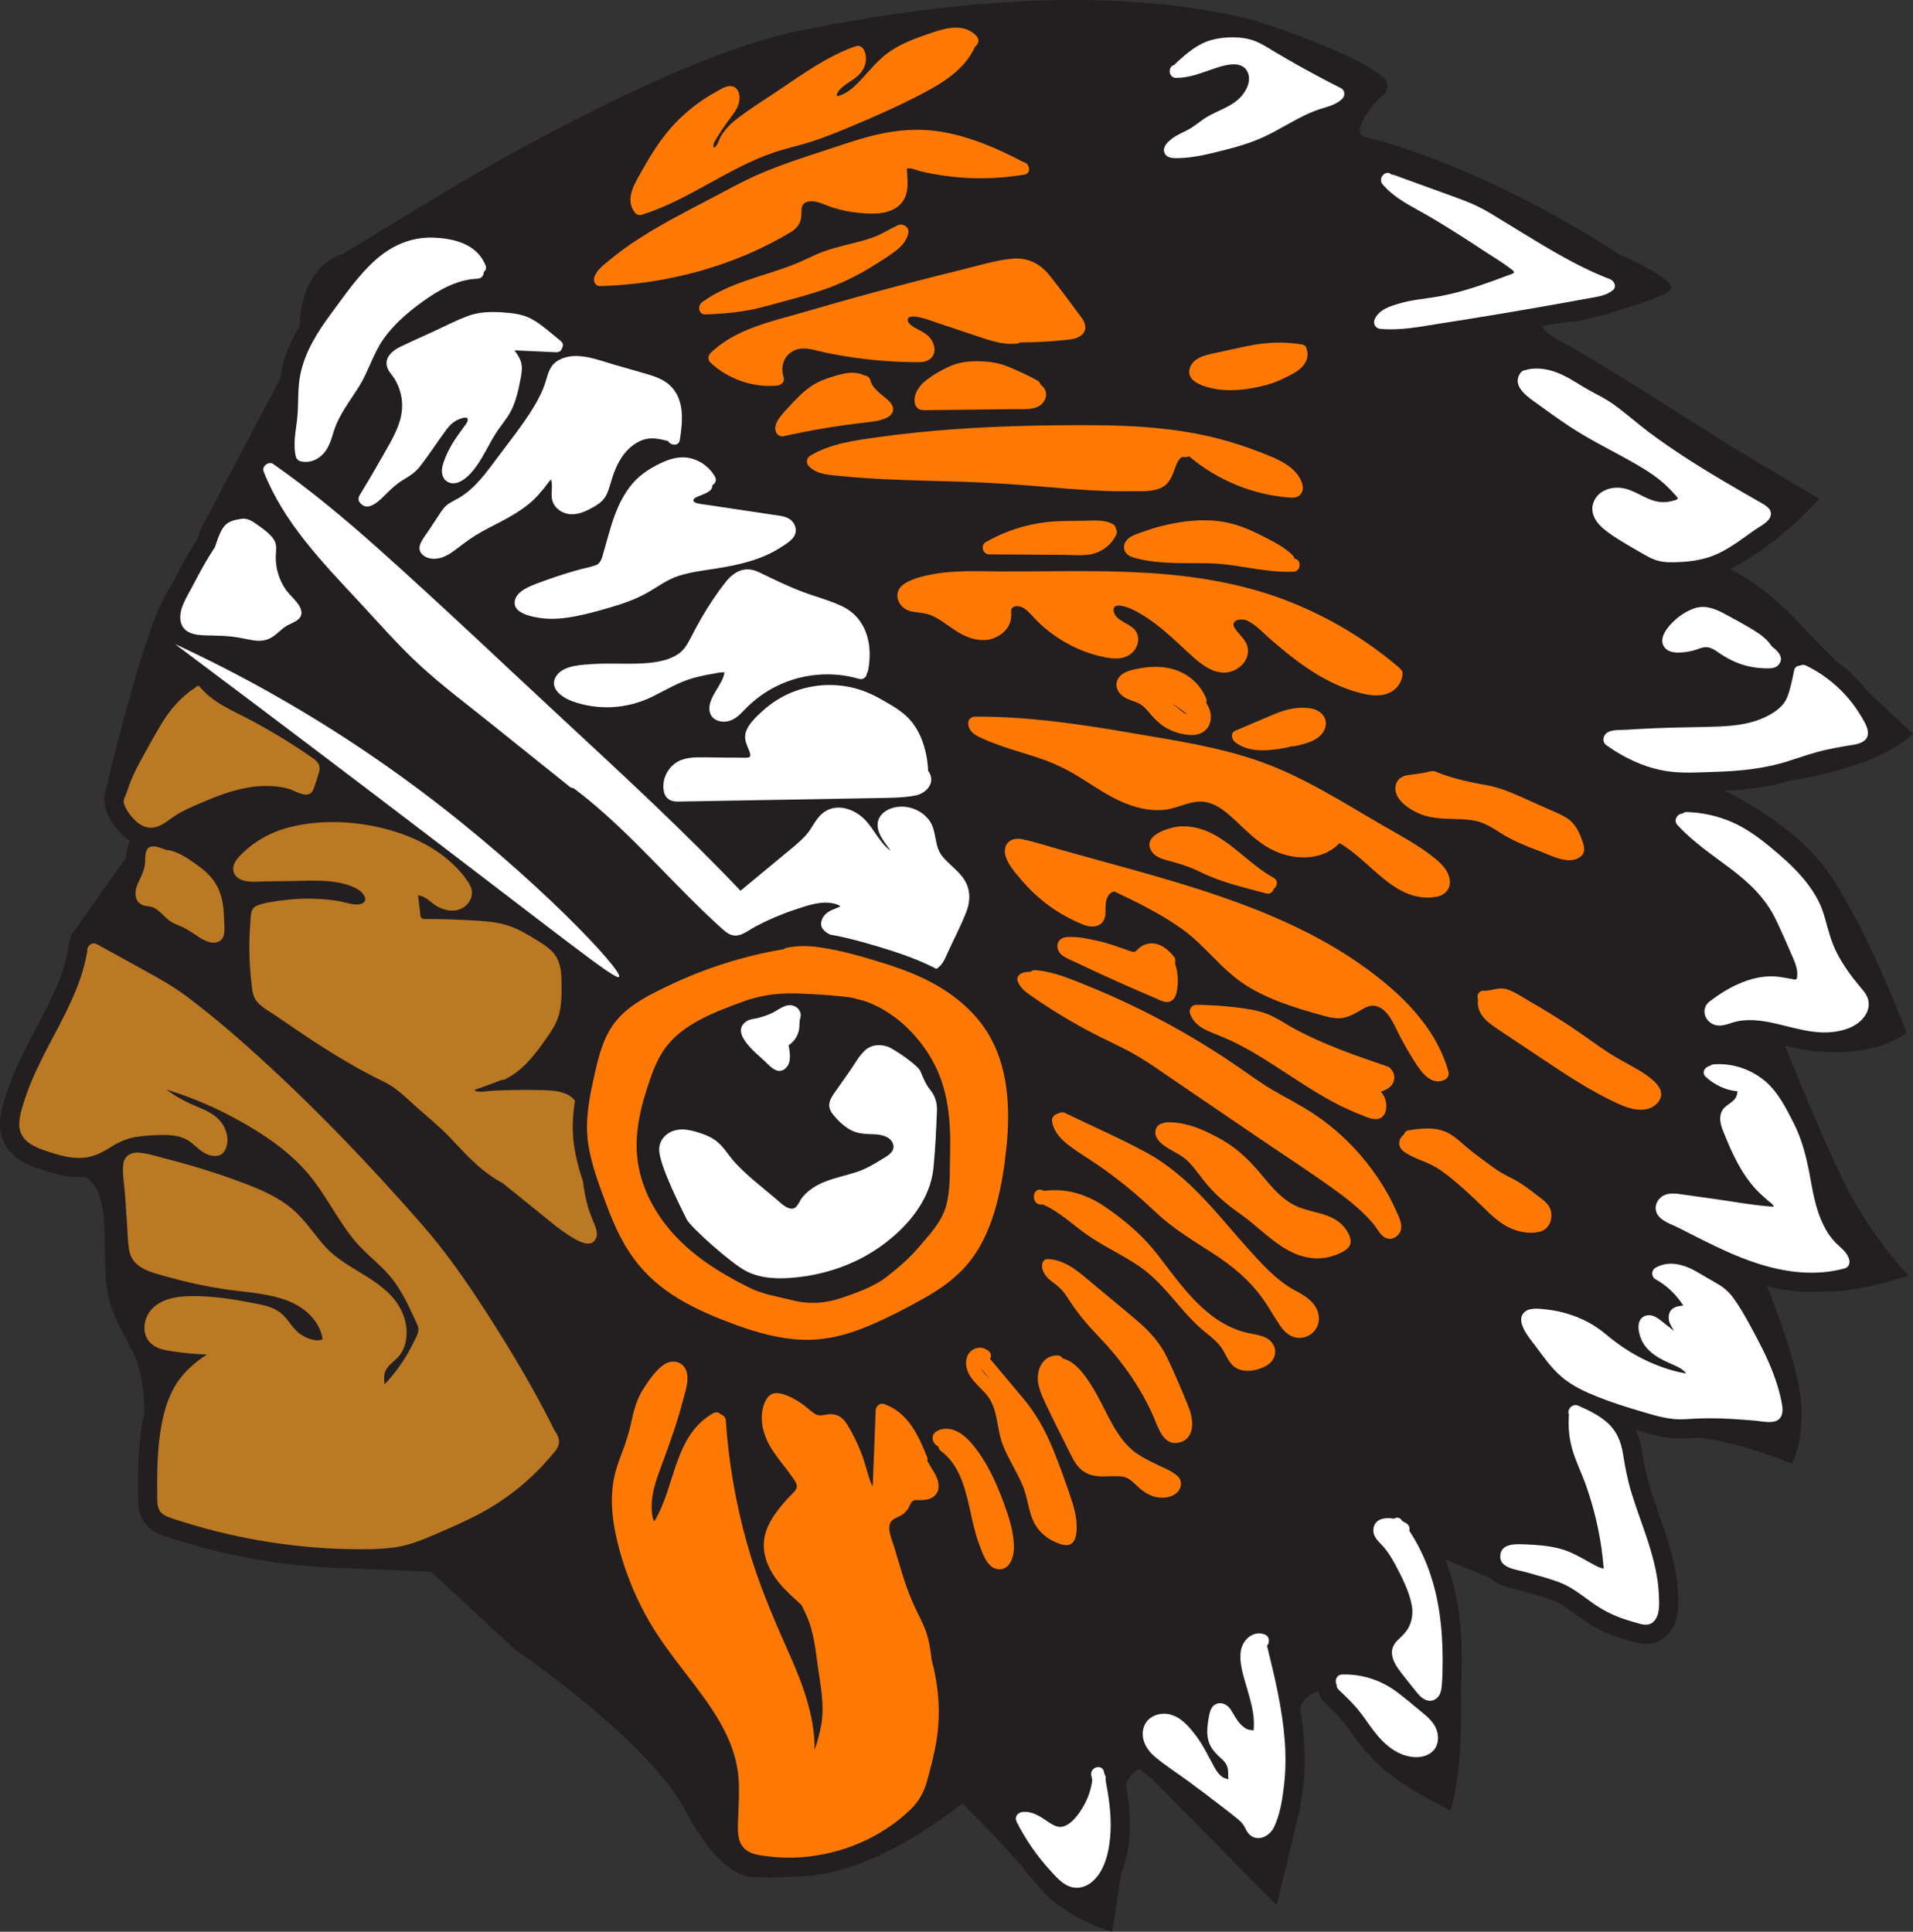 <?xml version="1.0" encoding="UTF-8"?>
<svg xmlns="http://www.w3.org/2000/svg" xmlns:xlink="http://www.w3.org/1999/xlink" width="1743.52pt" height="1760.71pt" viewBox="0 0 1743.52 1760.71" version="1.1">
<rect x="0" y="0" width="1743.52" height="1760.71" fill="#333333" stroke="none"/>
<defs>
<clipPath id="clip1">
  <path d="M 0 0 L 1743.52 0 L 1743.52 1760.711 L 0 1760.711 Z M 0 0 "/>
</clipPath>
</defs>
<g id="surface1">
<g clip-path="url(#clip1)" clip-rule="nonzero">
<path style=" stroke:none;fill-rule:nonzero;fill:rgb(13.719%,12.157%,12.547%);fill-opacity:1;" d="M 1598.031 718.48 C 1588.879 719.672 1579.871 720.32 1571.879 720.711 C 1596.512 733 1641.461 759.078 1667.02 796.215 C 1703.52 849.215 1737.52 941.215 1737.52 941.215 C 1737.52 941.215 1712.52 963.715 1655.02 958.215 L 1654.961 958.195 C 1645.039 957.371 1635.648 955.176 1626.93 953.012 C 1632.828 967.867 1666.121 1051.09 1687.02 1089.711 C 1710.02 1132.211 1739.52 1162.711 1739.52 1162.711 C 1739.52 1162.711 1693.309 1178.422 1662.941 1177.09 C 1646.41 1178.57 1629.059 1176.988 1610.391 1172.281 C 1617.07 1188.82 1639.512 1246.422 1641.578 1278.488 C 1642.18 1282.281 1642.238 1285.648 1641.941 1288.66 C 1642.039 1319.449 1633.02 1334.211 1633.02 1334.211 C 1633.02 1334.211 1593.82 1316.828 1549.121 1310.371 C 1545.211 1310.5 1541.281 1310.699 1537.309 1310.988 C 1520.961 1312.18 1506.988 1308.039 1493.48 1304.039 L 1491.379 1303.422 C 1491.25 1303.379 1491.121 1303.34 1490.988 1303.301 C 1493.559 1309 1495.379 1315.32 1496.48 1322.328 C 1497.988 1331.93 1499.988 1343.25 1503.371 1354.5 C 1505.91 1362.93 1508.809 1371.191 1511.879 1379.922 C 1512.75 1382.379 1513.609 1384.84 1514.469 1387.301 C 1521.102 1406.379 1528.27 1428.699 1529.352 1452.16 L 1529.43 1453.699 C 1529.93 1463.699 1530.77 1480.441 1518.422 1491.449 C 1512.43 1496.789 1505.859 1498.32 1500.102 1498.32 C 1494.73 1498.32 1490.07 1496.988 1487.238 1496.18 C 1481.52 1494.539 1476.691 1493.09 1471.762 1491.32 C 1460.5 1487.27 1449.852 1481.551 1439.191 1473.82 C 1438.07 1473.012 1436.961 1472.191 1435.852 1471.371 C 1429.102 1466.41 1422.719 1461.73 1416.141 1459.078 C 1409.238 1456.289 1401.738 1454.211 1393.801 1452.02 C 1391.07 1451.27 1388.34 1450.512 1385.641 1449.73 C 1384.77 1449.48 1383.398 1449.172 1381.949 1448.84 C 1376.941 1447.711 1370.711 1446.301 1364.91 1443.129 C 1362.352 1441.73 1360.09 1440.09 1358.148 1438.238 L 1317.441 1421.551 C 1322.852 1435.68 1326.762 1450.789 1329.129 1466.781 C 1331.309 1481.551 1332.379 1497.199 1332.32 1513.301 C 1332.281 1521.961 1332.199 1529.789 1331.48 1537.93 C 1331.461 1538.16 1331.43 1538.422 1331.41 1538.699 C 1332.211 1570.32 1331.57 1619.371 1322.02 1650.211 C 1322.02 1650.211 1267.121 1623.91 1249.5 1601.012 C 1245.59 1597.301 1241.77 1593.02 1238.039 1588.141 C 1235.871 1585.301 1233.871 1582.469 1231.93 1579.73 C 1229.238 1575.93 1226.699 1572.34 1224.031 1569.16 C 1219.34 1563.59 1213.871 1558.391 1208.07 1552.879 C 1204.711 1549.68 1202.43 1545.699 1201.398 1541.422 C 1195.98 1543.109 1188.129 1547.129 1184.871 1556.512 C 1186.352 1565.609 1187.539 1574.84 1188.27 1584.09 C 1189.539 1600.25 1189.301 1615.73 1187.559 1630.102 C 1186.32 1640.25 1184.711 1651.551 1181.16 1662.391 C 1181.07 1663.57 1181.02 1664.211 1181.02 1664.211 L 1163.52 1736.711 L 1050.59 1621.941 C 1047.469 1619.629 1044.359 1617.23 1041.328 1614.672 C 1040.41 1613.898 1039.531 1613.102 1038.68 1612.289 C 1035.559 1613.531 1029.27 1617.199 1026.27 1627.172 C 1028.602 1640.672 1030.328 1654.949 1029.66 1669.602 C 1028.961 1684.672 1026.281 1697.461 1021.641 1707.91 C 1018.129 1735.68 1013.52 1760.711 1013.52 1760.711 C 1013.52 1760.711 969.414 1748.781 945.219 1717.75 L 944.129 1716.551 C 939.355 1711.309 934.852 1705.84 930.613 1700.16 C 906.621 1672.641 877.023 1643.711 877.023 1643.711 C 877.023 1643.711 836.031 1677.379 792.562 1694.941 C 773.242 1703.539 752.195 1708.871 730.797 1710.328 C 726.973 1710.59 723.137 1710.719 719.301 1710.719 C 719.102 1710.719 718.906 1710.711 718.707 1710.711 C 699.961 1712.078 689.523 1710.711 689.523 1710.711 C 689.523 1710.711 660.523 1718.211 625.523 1651.711 C 590.523 1585.211 469.023 1503.211 469.023 1503.211 L 393.023 1432.711 L 323.172 1429.57 C 310.594 1429.43 298.008 1428.859 285.441 1427.871 L 282.023 1427.711 L 282.316 1427.609 C 254.133 1425.219 226.055 1420.711 198.402 1414.07 C 187.402 1411.422 176.355 1408.41 165.57 1405.109 L 163.914 1404.602 C 158.91 1403.07 153.734 1401.488 148.527 1399.578 C 144.762 1398.191 135.945 1394.949 130.469 1385.801 C 125.801 1378.012 125.805 1369.91 125.809 1364.551 C 125.809 1364.07 125.809 1363.602 125.805 1363.129 C 125.758 1357.449 125.73 1352.66 125.766 1347.762 C 125.859 1333.91 126.398 1323.211 127.504 1313.059 C 128.348 1305.352 129.531 1296.789 131.555 1288 C 131.691 1272.781 129.934 1251.691 121.527 1232.68 C 119.035 1229.41 117.141 1225.75 115.895 1221.828 C 96.977 1188.129 96.012 1177.09 95.523 1137.211 C 95.129 1104.602 93.766 1082.762 77.633 1072.672 C 68.109 1073.512 58.074 1072.25 46.102 1068.68 L 45.797 1068.59 C 37.34 1066.059 27.754 1063.199 19.055 1057.879 C 6.371 1050.121 -0.559 1037.539 0.035 1023.371 C 0.477 1012.84 3.723 1003.18 6.582 994.652 L 6.625 994.535 C 12.281 977.688 19.98 962.008 26.766 948.887 C 28.871 944.816 31.02 940.75 33.164 936.684 C 45.742 912.867 57.625 890.371 61.961 865.73 C 62.035 862.426 62.816 859.18 64.215 856.191 L 64.023 853.715 L 114.879 781.785 C 114.977 779.039 115.191 775.777 116.141 772.164 C 116.695 770.055 117.477 768.078 118.465 766.266 C 116.383 764.961 114.371 763.438 112.461 761.703 C 109.562 759.078 99.848 749.602 96.316 737.738 C 95.344 734.469 95.133 731.488 95.316 728.859 C 94.816 728.449 94.523 728.211 94.523 728.211 C 94.523 728.211 131.102 568.809 154.047 537.102 C 155.258 534.75 156.492 532.531 157.645 530.461 C 158.594 528.75 159.492 527.141 160.219 525.73 C 165.219 516.012 171.953 503.352 180.102 490.859 C 182.098 484.801 184.605 477.379 189.117 470.828 L 255.414 344.969 C 255.73 342.469 256.137 339.949 256.676 337.371 C 259.812 322.391 265.938 309.051 273.012 297.172 C 273.23 285.43 276.621 243.16 313.523 230.711 L 413.523 170.211 C 413.523 170.211 609.023 52.211 727.523 28.211 C 846.023 4.211 1007.02 -16.289 1143.52 18.711 C 1143.52 18.711 1240.02 48.711 1263.52 73.211 C 1263.52 73.211 1267.02 82.211 1260.02 87.211 C 1253.02 92.211 1228.52 122.211 1245.02 125.211 C 1261.52 128.211 1361.02 156.711 1475.52 231.711 C 1475.52 231.711 1530.02 255.211 1522.52 264.211 C 1518.32 269.262 1493.23 277.441 1471.98 283.66 C 1466.262 286.281 1460.578 287.43 1455.57 288.32 C 1446.93 290.699 1441.02 292.211 1441.02 292.211 L 1421.262 294.5 C 1416.172 295.41 1411.059 296.309 1405.949 297.199 C 1405.691 298.988 1407.879 303.531 1426.52 313.211 C 1452.52 326.711 1577.52 406.711 1577.52 406.711 L 1658.02 454.711 C 1658.02 454.711 1623.93 494.012 1580.18 516.852 C 1579 517.5 1577.809 518.129 1576.609 518.75 C 1578.352 519.488 1606.641 531.922 1641.02 569.211 C 1650.512 579.5 1662.238 591.379 1674.328 603.289 C 1684.48 610.672 1693.551 619.43 1701.309 629.34 C 1724.469 651.371 1743.52 668.711 1743.52 668.711 C 1743.52 668.711 1734.191 679.59 1706.398 691.309 C 1703.07 693.25 1699.641 694.441 1696.398 695.238 C 1680.02 701.27 1658.531 707.219 1630.719 711.738 C 1620.422 714.762 1609.68 716.98 1598.031 718.48 "/>
</g>
<path style=" stroke:none;fill-rule:nonzero;fill:rgb(100%,100%,100%);fill-opacity:1;" d="M 270.273 548.691 C 266.926 544.551 262.914 541.148 259.961 536.68 C 257.078 532.309 254.859 527.602 253.391 522.57 C 251.93 517.551 251.223 512.441 251.328 507.199 C 251.438 501.621 252.754 496.551 249.438 491.57 C 246.051 486.469 240.27 482.398 235.367 478.879 C 230.566 475.43 225.84 471.898 219.676 472.922 C 213.352 473.961 207.383 475.172 203.527 480.762 C 199.957 485.941 197.953 492.66 195.949 498.672 C 195.809 498.84 195.672 499.02 195.543 499.219 C 188.227 510.301 181.848 521.93 175.781 533.73 C 170.824 543.371 161.867 555.93 164.883 567.371 C 168.062 579.441 182.445 579.059 192.457 579.23 C 198.723 579.352 204.984 579.59 211.219 580.219 C 217.766 580.879 224.043 582.559 230.52 583.59 C 236.059 584.469 241.453 584.199 246.512 581.57 C 251.594 578.93 255.395 574.379 260.078 571.16 C 264.164 568.352 270.566 566.961 273.434 562.789 C 276.688 558.059 273.355 552.5 270.273 548.691 "/>
<path style=" stroke:none;fill-rule:evenodd;fill:rgb(100%,100%,100%);fill-opacity:1;" d="M 159.523 587.051 C 215.797 613.109 295.91 655.23 382.859 720.379 C 487.367 798.691 568.523 885.391 564.191 890.379 C 561.125 893.91 515.246 856.391 341.523 724.379 C 264.66 665.969 201.422 618.43 159.523 587.051 "/>
<path style=" stroke:none;fill-rule:nonzero;fill:rgb(99.609%,47.459%,1.567%);fill-opacity:1;" d="M 852.293 1526.82 C 856.453 1548.16 856.832 1569.531 852.762 1590.91 C 850.68 1601.852 847.863 1612.711 844.855 1623.43 C 842.035 1633.488 837.547 1641.809 830.02 1649.129 C 803.277 1675.129 766.645 1690.352 729.605 1692.871 C 720.129 1693.52 710.602 1693.281 701.172 1692.129 C 693.125 1691.16 683.535 1690.461 677.703 1684.09 C 670.855 1676.609 672.66 1663.75 672.93 1654.5 C 673.254 1643.289 673.949 1632.059 673.129 1620.852 C 670.387 1583.441 646.094 1552.73 624.09 1524.148 C 612.379 1508.93 600.746 1493.648 591.184 1476.961 C 580.883 1458.969 572.621 1439.73 566.664 1419.879 C 560.551 1399.512 556.051 1377.66 558.262 1356.309 C 559.391 1345.41 562.484 1335.328 566.488 1325.18 C 570.469 1315.078 573.5 1305.148 575.746 1294.531 C 577.941 1284.141 580.859 1274.238 586.738 1265.27 C 591.664 1257.762 597.945 1248.461 605.586 1243.512 C 612.891 1238.77 622.625 1241.031 625.523 1249.672 C 628.359 1258.141 624.562 1268.16 622.457 1276.359 C 617.062 1297.391 609.637 1317.539 602.133 1337.879 C 598.562 1347.539 595.07 1357.602 594.148 1367.922 C 593.668 1373.301 593.805 1378.73 595.125 1383.98 C 595.234 1384.41 595.73 1385.531 596.219 1386.711 C 596.469 1386.352 596.715 1386 596.906 1385.68 C 615.879 1353.762 614.207 1308.699 649.93 1288.129 C 652.762 1286.5 655.473 1287.41 657.156 1289.289 C 659.387 1289.98 661.281 1291.801 661.484 1294.738 C 664.059 1332.59 670.516 1370.078 680.77 1406.602 C 690.02 1439.531 702.949 1470.73 716.91 1501.879 C 730.09 1531.289 742.711 1562.359 742.48 1595.078 C 744.988 1587.441 747.211 1579.672 748.574 1571.738 C 751.605 1554.129 747.836 1536.32 745.41 1518.859 C 743.152 1502.59 741.535 1486.23 734.488 1471.18 C 733.199 1468.422 731.867 1465.699 730.547 1462.988 C 723.676 1456.578 716.465 1450.449 710.559 1443.27 C 699.734 1430.102 692.645 1413.738 697.91 1396.648 C 700.359 1388.711 704.84 1381.738 709.922 1375.25 C 712.547 1371.891 715.336 1368.68 718.184 1365.512 C 720.484 1362.949 724.367 1359.961 725.84 1356.82 C 727.633 1352.988 723.137 1347.91 721.066 1344.898 C 718.625 1341.371 715.977 1337.988 713.348 1334.59 C 707.941 1327.629 702.488 1320.609 698.902 1312.488 C 695.535 1304.871 693.559 1296.461 694.527 1288.102 C 695.355 1280.91 698.664 1269.68 707.609 1269.77 C 715.277 1269.84 724.613 1275.219 730.758 1279.41 C 734.496 1281.961 737.711 1285.129 741.355 1287.781 C 745.023 1290.449 747.617 1290.41 751.879 1289.539 C 761.273 1287.629 767.336 1290.57 772.316 1298.68 C 777.098 1306.461 781.09 1314.699 784.5 1323.16 C 787.844 1331.449 789.844 1340.039 792.586 1348.512 C 793.215 1350.461 793.926 1352.352 794.945 1354.129 C 795.055 1354.32 795.199 1354.52 795.359 1354.711 C 795.449 1352.852 795.543 1350.98 795.625 1349.109 C 796.539 1327.91 797.277 1306.699 798.098 1285.488 C 798.238 1281.828 801.852 1278.371 805.691 1279.699 C 827.391 1287.211 836.945 1308.051 844.902 1327.898 C 845.438 1329.238 845.473 1330.43 845.152 1331.449 C 846.945 1334.801 848.879 1338.102 850.953 1341.359 C 855.637 1348.73 858.672 1359.641 849.438 1365.059 C 846.297 1366.898 842.625 1367.219 839.059 1367.32 C 836.52 1367.391 832.945 1366.789 831.086 1368.789 C 829.613 1370.359 828.996 1373.059 827.797 1374.871 C 826.668 1376.578 825.281 1378.16 823.742 1379.5 C 820.633 1382.211 816.414 1382.98 813.352 1385.539 C 806.797 1391.012 813.305 1404.25 815.207 1410.68 C 818.062 1420.352 820.828 1430.051 823.949 1439.629 C 827.18 1449.559 830.926 1459.211 835.582 1468.559 C 839.777 1476.98 843.949 1485.352 846.113 1494.57 C 847.52 1500.551 848.379 1506.691 849.078 1512.828 C 850.289 1517.449 851.375 1522.109 852.293 1526.82 Z M 917.562 1377.59 C 921.277 1388.422 924.23 1399.852 924.051 1411.379 C 923.91 1420.211 919.508 1432.578 908.156 1430.039 C 899.055 1428 894.781 1414.02 892.031 1406.441 C 888.184 1395.84 886.004 1384.738 883.527 1373.77 C 879.375 1355.359 873.828 1334.531 857.793 1322.762 C 856.25 1321.629 855.469 1320.121 855.262 1318.578 C 852.918 1317.23 851.008 1315.43 850.273 1312.922 C 848.559 1307.031 853.773 1303.5 858.789 1302.621 C 871.164 1300.461 880.871 1309.59 887.926 1318.512 C 901.676 1335.898 910.414 1356.762 917.562 1377.59 Z M 900.996 1255.859 C 901.562 1256.441 902.129 1257.02 902.695 1257.59 C 899.781 1254.121 896.871 1250.648 893.961 1247.18 C 894.148 1247.512 894.328 1247.809 894.492 1248.078 C 896.238 1251 898.629 1253.441 900.996 1255.859 Z M 981.117 1387.488 C 981.531 1392.941 981.609 1402.34 977.25 1406.449 C 972.711 1410.73 964.105 1406.75 959.473 1404.449 C 954.363 1401.91 949.816 1398.121 946.266 1393.68 C 937.289 1382.441 937.637 1367.809 932.414 1354.922 C 927.137 1341.898 919.172 1330.16 914.008 1317.059 C 908.941 1304.211 909.57 1289.191 903.062 1276.969 C 897.172 1265.91 884.359 1259.801 881.051 1247.059 C 879.434 1240.84 880.996 1233.578 886.852 1230.141 C 891.66 1227.32 897.09 1228.031 901.211 1231.59 C 903.648 1233.711 903.586 1236.41 902.266 1238.469 C 912.609 1250.77 922.984 1263.051 933.246 1275.422 C 944.48 1288.949 952.453 1303.48 959.219 1319.672 C 965.43 1334.52 970.746 1349.75 975.883 1365 C 978.348 1372.32 980.535 1379.75 981.117 1387.488 Z M 1073.469 1345.691 C 1078.281 1350.422 1076.66 1357.461 1071.68 1361.301 C 1066.328 1365.441 1058.672 1365.898 1052.34 1364.191 C 1045.98 1362.48 1040.488 1358.461 1035.828 1353.93 C 1031.238 1349.469 1028.012 1346.172 1021.32 1345.672 C 1009.68 1344.809 997.129 1348.18 986.93 1340.699 C 981.824 1336.961 978.746 1331.52 975.957 1325.961 C 972.387 1318.859 968.859 1311.719 965.309 1304.609 C 961.734 1297.43 958.102 1290.281 954.715 1283.02 C 951.645 1276.43 948.141 1269.531 946.523 1262.41 C 943.789 1250.371 949.238 1235.559 963.441 1235.398 C 965.902 1235.371 967.574 1236.559 968.465 1238.199 C 979.863 1240.762 988.484 1253.039 994.352 1262.191 C 1001.77 1273.738 1007.18 1286.41 1013.93 1298.352 C 1019.809 1308.762 1026.828 1318.691 1036.922 1325.41 C 1042.762 1329.301 1049.141 1332.301 1055.43 1335.359 C 1061.301 1338.219 1068.75 1341.051 1073.469 1345.691 Z M 1083.309 1282.461 C 1087.77 1293.52 1089.828 1311.391 1074.43 1314.879 C 1060.051 1318.141 1055.398 1300.398 1051.102 1290.711 C 1038.949 1263.371 1021.801 1239.539 1001.148 1218.02 C 990.844 1207.281 981.617 1196.371 973.664 1183.762 C 970.172 1178.23 966.43 1173.781 961.113 1169.941 C 956.16 1166.371 951.926 1162.738 950.027 1156.738 C 949.699 1155.699 949.652 1154.75 949.812 1153.891 C 949.5 1150.672 951.406 1147.328 955.551 1147.59 C 972.223 1148.629 984.477 1160.469 996.66 1170.629 C 1010.141 1181.879 1023.77 1192.969 1037.102 1204.398 C 1048.32 1214.031 1057.641 1224.578 1064.031 1238.012 C 1070.941 1252.539 1077.289 1267.551 1083.309 1282.461 Z M 1160.422 1225.578 C 1164.578 1232.77 1161.109 1240.699 1154.391 1244.672 C 1147.609 1248.672 1137.621 1250.93 1130.012 1248.41 C 1122.051 1245.762 1118.789 1238.359 1115.16 1231.52 C 1111.078 1223.828 1104.16 1218.93 1097.59 1213.5 C 1090.449 1207.59 1084.07 1200.859 1077.961 1193.898 C 1065.828 1180.059 1054.441 1165.422 1039.199 1154.789 C 1023.91 1144.129 1006.738 1136.512 991.402 1125.922 C 977.812 1116.531 965.602 1104.309 950.277 1097.75 C 950.137 1097.781 949.996 1097.801 949.855 1097.828 C 945.234 1098.75 942.246 1094.77 942.352 1091.199 C 941.891 1087.289 944.867 1083 949.605 1084.66 C 950.297 1084.898 950.969 1085.172 951.648 1085.441 C 971.68 1082.801 990.473 1088.5 1007.281 1100.039 C 1025.09 1112.262 1041.289 1125.922 1054.57 1143.02 C 1077.059 1171.961 1099.859 1206.91 1138.27 1215.191 C 1146.531 1216.969 1155.68 1217.398 1160.422 1225.578 Z M 1201.328 1196.59 C 1203.828 1205.238 1199.801 1214.172 1191.59 1217.859 C 1182.449 1221.969 1173.73 1217.75 1168.102 1210.141 C 1162.07 1201.98 1157.359 1192.82 1151.469 1184.531 C 1138.98 1166.922 1123.238 1153.801 1105.191 1142.18 C 1087.199 1130.59 1068.961 1119.738 1053.352 1104.922 C 1036.77 1089.172 1019.539 1074.871 1000.672 1061.898 C 992.012 1055.949 982.887 1050.57 974.504 1044.238 C 967.16 1038.699 960.562 1031.789 958.93 1022.41 C 958.211 1018.27 961.348 1015.43 964.555 1014.961 C 966.227 1013.801 968.434 1013.391 970.738 1014.5 C 995.223 1026.289 1020.289 1037.32 1044.23 1050.191 C 1064.09 1060.871 1081.172 1075.719 1096.629 1092 C 1110.23 1106.32 1122.719 1121.641 1135.879 1136.352 C 1149.141 1151.172 1163.141 1167.051 1180.879 1176.531 C 1189.539 1181.16 1198.43 1186.531 1201.328 1196.59 Z M 1223.859 1117.07 C 1227.59 1121.051 1232.781 1129.07 1230.379 1134.77 C 1227.969 1140.469 1217.398 1144.102 1211.91 1145.539 C 1197 1149.449 1181.922 1144.879 1169.25 1136.809 C 1155.539 1128.078 1144.148 1116.172 1130.871 1106.828 C 1117.809 1097.641 1106.18 1087.789 1096.391 1075.09 C 1092.012 1069.41 1087.859 1063.5 1082.73 1058.449 C 1077.43 1053.219 1070.941 1050.488 1064.672 1046.672 C 1059.238 1043.352 1051.84 1037.781 1053.121 1030.5 C 1053.82 1026.5 1056.789 1024.199 1060.109 1023.801 C 1060.922 1023.32 1061.898 1023 1063.051 1022.961 C 1081.352 1022.219 1099.219 1030.539 1114.73 1039.512 C 1129.328 1047.969 1140.309 1059.371 1150.988 1072.23 C 1159.781 1082.809 1168.871 1093.672 1181.699 1099.441 C 1195.512 1105.66 1212.91 1105.379 1223.859 1117.07 Z M 1273.012 1104.82 C 1275.391 1110.211 1278.629 1116.25 1276.34 1122.211 C 1274.25 1127.629 1267.852 1130.922 1262.422 1128.078 C 1257.891 1125.719 1254.82 1119.148 1251.59 1115.371 C 1242.789 1105.051 1232.379 1096.199 1221.5 1088.16 C 1197.699 1070.59 1172.699 1054.52 1148.25 1037.871 C 1122.57 1020.379 1096.891 1002.891 1071.211 985.398 C 1058.922 977.027 1046.801 968.262 1033.859 960.902 C 1021.051 953.609 1007.461 947.742 994.414 940.875 C 981.938 934.309 969.734 927.23 957.836 919.664 C 951.629 915.715 945.496 911.645 939.473 907.43 C 934.238 903.766 929.875 900.32 927.469 894.242 C 926.215 891.07 928.848 887.828 931.66 886.859 C 934.199 885.984 936.738 885.672 939.254 885.789 C 940.215 884.75 941.648 884.121 943.559 884.266 C 959.715 885.492 974.773 891.867 989.637 897.887 C 1004.148 903.762 1018.488 910.074 1032.609 916.859 C 1061.551 930.766 1089.551 946.613 1116.359 964.266 C 1128.059 971.961 1139.34 980.258 1151.02 987.973 C 1163.309 996.078 1176.52 1002.488 1189.129 1010.039 C 1210.18 1022.648 1229.039 1039.07 1244.41 1058.191 C 1251.949 1067.559 1258.77 1077.48 1264.629 1087.98 C 1267.68 1093.461 1270.48 1099.078 1273.012 1104.82 Z M 1258.469 995.09 C 1259.891 996.613 1261.02 998.355 1261.871 1000.262 C 1265.012 1007.281 1264.109 1019.828 1254.059 1020.031 C 1249.32 1020.129 1244.41 1017.699 1240.078 1016.012 C 1235.84 1014.359 1231.648 1012.559 1227.52 1010.648 C 1210.07 1002.57 1193.82 992.195 1177.738 981.73 C 1161.371 971.078 1145.07 960.215 1127.648 951.32 C 1119.211 947.02 1110.441 943.766 1101.77 940.023 C 1093.969 936.66 1087.199 931.859 1084.52 923.469 C 1083.328 919.758 1086.52 915.832 1090.301 915.871 C 1106.539 916.051 1122.809 917.301 1138.852 919.945 C 1146.059 921.137 1152.969 923.016 1159.559 926.234 C 1166.488 929.621 1172.941 934.008 1179.73 937.68 C 1206.66 952.254 1235.711 962.188 1264.578 972.082 C 1266.07 972.594 1267.109 973.484 1267.781 974.555 C 1270.941 977.902 1272.031 983.422 1269.02 988.074 C 1266.531 991.922 1262.559 993.609 1258.469 995.09 Z M 1070.84 877.941 C 1073.398 885.609 1074.18 893.613 1072.859 901.797 C 1072.172 906.109 1071.02 911.004 1066.488 912.785 C 1061.73 914.66 1056.52 911.23 1052.25 909.426 C 1033.262 901.395 1014.41 893.027 995.719 884.324 C 990.754 882.012 985.801 879.676 980.855 877.32 C 976.805 875.387 972.27 873.723 968.598 871.129 C 961.664 866.23 961.844 855.402 971.535 854.246 C 980.777 853.141 991.781 855.699 1000.801 857.652 C 1010.281 859.707 1019.09 863.09 1028.199 866.27 C 1029.852 866.844 1032.199 867.891 1034.012 867.477 C 1035.648 867.098 1036.609 865.531 1037.801 864.473 C 1040.82 861.785 1044.422 860.164 1048.48 859.918 C 1057.422 859.379 1064.539 865.273 1069.809 871.824 C 1071.398 873.789 1071.539 876.031 1070.84 877.941 Z M 1276.199 945.055 C 1272.941 938.844 1270.211 932.184 1266.18 926.41 C 1262.719 921.453 1257.398 916.457 1250.93 916.637 C 1246 916.773 1241.648 919.918 1237.52 922.285 C 1232.578 925.121 1227.5 927.578 1221.738 928.039 C 1215.359 928.551 1209.102 926.59 1203.02 924.895 C 1179.551 918.352 1155.691 910.973 1135.02 897.719 C 1113.352 883.828 1098.66 862.16 1077.852 847.148 C 1058.539 833.227 1037.09 822.73 1015.648 812.531 C 1013.66 812.828 1011.68 814.141 1010.48 815.809 C 1007.25 820.285 1007.59 826.406 1007.551 831.621 C 1007.441 843.77 997.586 846.863 987.43 842.84 C 966.629 834.59 947.754 821.266 933 804.438 C 927.035 797.633 919.09 789.027 916.449 780.188 C 915.02 775.391 915.762 770.219 919.824 766.98 C 923.496 764.059 928.074 764.18 932.457 765.109 C 944.832 767.734 957.074 771.879 969.27 775.246 C 981.402 778.594 993.531 781.941 1005.66 785.293 C 1047.781 796.922 1090.012 808.488 1130.988 823.777 C 1170.852 838.652 1209.73 857.016 1244.289 882.043 C 1277.34 905.977 1309.02 936.426 1320.121 976.98 C 1320.809 979.48 1319.691 982.496 1317.371 983.758 C 1303.98 991.027 1294.34 975.645 1288.309 966.09 C 1284 959.242 1279.961 952.223 1276.199 945.055 Z M 1050.078 776.613 C 1039.352 761.699 1066.039 753.66 1076.121 753.23 C 1111.469 751.75 1132.672 784.754 1160.77 800.086 C 1165.23 802.52 1164.148 807.82 1160.961 810.129 C 1160.148 813.012 1157.5 815.371 1153.781 814.328 C 1133.949 808.758 1113.289 804.402 1094.781 795.148 C 1086.852 791.184 1078.828 788.387 1070.32 785.934 C 1063.699 784.02 1054.398 782.617 1050.078 776.613 Z M 1308.43 817.555 C 1271.109 823.199 1249.609 784.758 1220.809 768.441 C 1204.32 785.98 1176.031 784.348 1155.809 772.566 C 1145.148 766.352 1136.441 757.762 1127.531 749.359 C 1119.578 741.891 1110.879 733.77 1099.941 731.238 C 1087.031 728.25 1074.672 736.469 1062.059 738.012 C 1048.309 739.691 1034.672 736.199 1022.141 730.699 C 1009.641 725.219 998.371 717.469 986.871 710.199 C 975.227 702.852 963.266 696.648 950.25 692.07 C 937.492 687.59 924.406 684.109 911.656 679.609 C 905.105 677.301 898.578 674.75 892.336 671.691 C 887.02 669.078 882.562 665.551 882.422 659.191 C 882.352 655.922 885.234 653.211 888.422 653.191 C 936.172 652.898 983.531 659.898 1030.48 667.961 C 1070.48 674.82 1111.301 680.77 1149.66 694.52 C 1188.27 708.359 1223.219 730.879 1258.531 751.352 C 1275.359 761.109 1292.91 770.246 1308.039 782.602 C 1314.25 787.676 1320.379 793.883 1321.34 802.262 C 1322.309 810.645 1316.371 816.355 1308.43 817.555 Z M 1125.719 676.488 C 1122.66 674.121 1121.059 668.121 1125.719 666.129 C 1137.75 661 1149.762 655.801 1161.82 650.738 C 1172.262 646.359 1182.82 643.969 1194.172 645.629 C 1203.789 647.039 1211.48 654.82 1207.18 664.93 C 1202.91 674.988 1189.211 678.238 1179.57 680.16 C 1178.73 680.32 1177.961 680.32 1177.238 680.199 C 1172.352 681.73 1167.059 682.449 1162.16 683.09 C 1149.641 684.719 1136.16 684.551 1125.719 676.488 Z M 1068.641 641.738 C 1070.25 642.898 1071.84 644.078 1073.422 645.289 C 1075.762 647.109 1079.148 650.57 1082.469 650.969 C 1082.039 650.801 1081.609 650.57 1081.191 650.262 C 1077.648 647.66 1074.02 644.98 1070.281 642.48 C 1069.73 642.23 1069.191 641.98 1068.641 641.738 Z M 1099.309 640.441 C 1102.52 645.602 1104.559 651.25 1103.109 657.648 C 1101.172 666.148 1093.82 670.219 1085.512 669.941 C 1077.488 669.672 1069.5 667.27 1062.57 663.25 C 1055.641 659.23 1050.852 653.629 1045.75 647.609 C 1043.059 644.441 1040.301 642.059 1036.441 640.422 C 1032.672 638.82 1028.621 637.789 1025.078 635.691 C 1019.012 632.09 1015.07 624.898 1019.238 618.301 C 1023.27 611.93 1032.52 610.289 1039.328 609.07 C 1048.398 607.461 1057.672 607.219 1066.691 609.309 C 1081.32 612.699 1093.48 622.52 1099.219 636.398 C 1099.859 637.961 1099.809 639.328 1099.309 640.441 Z M 1172.211 547.238 C 1209.828 561.699 1244.641 582.469 1275.309 608.621 C 1275.898 609.121 1276.34 609.66 1276.66 610.219 C 1277.809 611.16 1278.512 612.66 1278.281 614.699 C 1277.301 623.641 1271.238 630.449 1262.539 632.82 C 1253.148 635.379 1242.719 632.691 1233.68 629.91 C 1224.301 627.039 1215.23 623.031 1206.641 618.309 C 1189.59 608.949 1174.262 596.68 1159.52 584.09 C 1152.352 577.961 1145.07 569.441 1136.359 565.559 C 1131.219 563.27 1120.641 565.211 1125.371 572.57 C 1129.219 578.57 1135.379 582.52 1137.031 589.891 C 1138.871 598.09 1133.941 605.949 1126.93 609.922 C 1109.09 620.02 1092.531 603.699 1080.352 592.371 C 1065.629 578.68 1050.781 564.602 1032.531 555.711 C 1028.828 553.91 1013.59 547.531 1015 556.969 C 1016.379 566.211 1030.691 568.051 1035.32 575.449 C 1040.102 583.102 1036.02 592.988 1028.691 597.309 C 1020.52 602.121 1010.25 600 1001.609 597.852 C 983.199 593.289 966.016 584.219 951.629 571.891 C 947.953 568.738 944.566 565.32 941.242 561.801 C 938.207 558.578 934.988 554.789 930.746 553.172 C 928.16 552.172 923.961 551.961 922.215 554.578 C 921.105 556.25 921.734 559.262 921.633 561.191 C 921.527 563.121 921.301 565.09 920.711 566.941 C 918.199 574.801 911.094 580.27 903.336 582.43 C 894.426 584.91 885.289 582.5 877.25 578.43 C 868.34 573.922 860.879 567.078 852.059 562.422 C 847.09 559.789 842.27 558.789 836.738 558.238 C 832.348 557.809 828 557.148 824.309 554.559 C 817.16 549.551 815.273 539.422 822.41 533.52 C 829.445 527.711 840.688 525.23 849.438 523.539 C 870.027 519.578 891.121 520.762 911.965 520.852 C 956.469 521.02 1001.031 519.449 1045.488 522.16 C 1088.648 524.781 1131.699 531.672 1172.211 547.238 Z M 1036.441 509.059 C 1057.852 514.48 1080.059 512.93 1101.91 513.41 C 1127.711 513.98 1152.891 522.172 1178.699 521.141 C 1186 520.852 1186.41 510.059 1179.84 509.199 C 1179.641 508.172 1179.129 507.141 1178.199 506.199 C 1171 498.891 1161.609 494.219 1152.59 489.551 C 1143.09 484.648 1133.219 480.129 1122.852 477.371 C 1101.738 471.762 1078.398 474.371 1057.5 479.77 C 1052.191 481.141 1046.949 482.781 1041.809 484.672 C 1037.41 486.301 1031.879 487.828 1028.289 490.969 C 1024.93 493.91 1023.289 498.238 1025.301 502.469 C 1027.328 506.75 1032.262 508 1036.441 509.059 Z M 969 505.711 C 978.43 505.77 989.062 507.129 998.176 504.18 C 1006.5 501.48 1013.41 495.488 1017.23 487.621 C 1018.289 485.449 1017.98 483.352 1016.969 481.719 C 1016.801 480.121 1015.898 478.602 1014.02 477.59 C 1005.68 473.102 995.164 474.699 986.016 474.75 C 975.516 474.82 964.965 474.68 954.516 475.828 C 934.75 478.012 915.793 484.211 898.535 494.09 C 893.332 497.07 895.66 505.23 901.566 505.27 C 924.043 505.422 946.523 505.559 969 505.711 Z M 870.039 391.191 C 846.34 392.879 822.695 395.301 799.164 398.621 C 778.328 401.551 756.688 404.379 738.352 415.469 C 735 417.5 734.438 422.078 737.137 424.898 C 744.613 432.691 756.156 432.84 766.211 433.871 C 778.84 435.16 791.508 436.039 804.184 436.68 C 828.918 437.941 853.684 438.309 878.434 439.121 C 903.977 439.961 929.406 441.762 954.863 443.93 C 979.711 446.051 1004.621 448.102 1029.59 447.711 C 1040.641 447.551 1056.43 449.379 1064.359 439.961 C 1067.711 435.98 1069.371 431.039 1071.09 426.211 C 1072.16 423.191 1074.891 415.68 1079.219 416.551 C 1080.949 416.898 1082.441 416.551 1083.641 415.801 C 1109.27 437.5 1141.289 450.879 1174.871 453.48 C 1178.621 453.77 1182.328 453.789 1185.07 450.852 C 1188.051 447.648 1187.801 443.289 1186.352 439.449 C 1183.578 432.031 1177.59 426.52 1170.98 422.449 C 1163.488 417.828 1154.949 414.68 1146.77 411.531 C 1137.441 407.93 1127.961 404.738 1118.352 401.98 C 1083.68 392.012 1048.121 388.621 1012.289 387.781 C 1011.988 387.738 1011.68 387.711 1011.359 387.711 C 1011.141 387.711 1010.93 387.73 1010.73 387.738 C 1005.672 387.641 1000.609 387.578 995.547 387.559 C 953.695 387.398 911.793 388.219 870.039 391.191 Z M 813.938 371.949 C 813.242 366.82 807.047 362.879 803.441 359.801 C 799.094 356.09 794.727 352.301 793.227 346.578 C 792.473 343.719 790.305 342.422 788.027 342.328 C 787.988 342.32 787.953 342.289 787.914 342.27 C 779.617 338.219 771.258 339.648 762.707 342.16 C 754.219 344.648 745.605 347.449 738.355 352.672 C 731.137 357.871 724.789 364.371 718.867 370.98 C 714.055 376.359 704.273 385.41 707.062 393.371 C 708.172 396.531 711.09 398.32 714.441 397.559 C 739.496 391.859 764.77 387.809 790.293 384.922 C 797.031 384.148 815.336 382.301 813.938 371.949 Z M 846.25 373.801 C 851.555 373.738 856.863 373.68 862.168 373.621 C 883.055 373.371 903.945 373.129 924.836 372.879 C 934.117 372.77 947.34 374.551 952.215 364.422 C 955.066 358.48 952.555 353.719 948.324 350.449 C 948.012 349.07 947.133 347.781 945.508 346.879 C 937.008 342.148 928.086 338.059 919.109 334.328 C 910.141 330.602 900.996 329.371 891.324 329.301 C 881.629 329.238 873.504 330.172 864.672 334.32 C 856.789 338.012 848.926 342.551 842.234 348.16 C 836.527 352.941 830.484 363.281 835.121 370.691 C 837.527 374.539 842.363 373.852 846.25 373.801 Z M 922.082 235.84 C 906.734 237.352 891.445 242.199 876.504 245.859 C 860.332 249.82 844.188 253.898 828.074 258.102 C 796.48 266.34 765.012 275.051 733.676 284.219 C 704.199 292.84 670 299.578 647.418 322 C 645.188 324.211 645.035 328.289 647.418 330.48 C 663.863 345.629 686.086 353.5 708.422 351.449 C 712.055 351.121 715.547 347.852 714.207 343.859 C 711.242 335.02 713.828 325.301 722.094 320.352 C 731.188 314.91 741.57 319.07 751.086 321.102 C 773.098 325.77 795.531 328.648 818.012 329.68 C 823.176 329.922 828.348 330.051 833.52 330.09 C 838.121 330.121 843.125 330.43 847.074 327.66 C 854.938 322.141 851.727 311.25 845.547 305.828 C 842.242 302.941 838.168 301.199 834.387 299.051 C 832.008 297.699 826.426 294.48 827.402 290.781 C 829.055 284.52 849.887 292.801 853.785 294.109 C 865.984 298.191 878.184 302.27 890.383 306.352 C 902.145 310.289 914.141 314.539 926.738 313.172 C 927.91 313.039 928.902 312.648 929.715 312.078 C 942.945 312.07 956.172 311.422 969.336 310.031 C 975.145 309.422 981.895 309.25 986.312 304.84 C 991.168 299.988 989.16 294.102 985.562 289.289 C 976.07 276.629 966.754 263.762 956.895 251.379 C 947.965 240.172 936.598 234.41 922.082 235.84 Z M 748.758 264.648 C 764.957 259.301 780.168 251.922 794.691 243 C 801.586 238.77 808.543 234.441 815.047 229.621 C 821.008 225.211 826.305 219.898 827.836 212.371 C 828.637 208.449 825.883 205.691 822.844 205.02 C 821.469 204.559 819.887 204.57 818.258 205.34 C 810.727 208.871 803.785 213.391 795.938 216.25 C 788.355 219.02 780.5 220.941 772.684 222.898 C 764.852 224.859 756.996 226.828 749.43 229.68 C 741.219 232.781 733.531 237.031 725.406 240.32 C 696.855 251.879 665.352 257.012 639.941 275.41 C 635.484 278.629 636.516 286.82 642.973 286.59 C 661.574 285.922 679.422 284.219 697.426 279.281 C 714.562 274.59 731.883 270.23 748.758 264.648 Z M 730.312 196.531 C 730.664 190.422 729.531 184.988 737.117 183.691 C 744.387 182.441 752.297 187.078 759.035 189.219 C 766.449 191.578 774.09 193.07 781.812 193.922 C 794.129 195.281 809.84 195.98 819.715 187.102 C 824.695 182.609 826.691 176.199 827.098 169.68 C 827.293 166.539 827.066 163.379 826.891 160.238 C 826.801 158.68 826.855 157.07 826.68 155.52 C 826.449 153.52 825.906 153.648 827.852 153.469 C 831.336 153.129 836.148 155.449 839.488 156.23 C 843.777 157.23 848.09 158.109 852.43 158.859 C 861.32 160.41 870.305 161.5 879.312 162.07 C 897.469 163.211 915.617 162.102 933.562 159.18 C 940.367 158.078 938.496 148.711 932.605 147.629 C 908.23 134.898 882.398 123.66 855 119.691 C 825.961 115.48 798.82 121.5 771.344 130.711 C 743.832 139.941 715.441 148.191 688.914 160.031 C 675.656 165.949 662.91 173.031 650.062 179.789 C 637.598 186.34 625.09 192.82 612.734 199.578 C 599.359 206.898 586.16 214.609 573.641 223.34 C 567.465 227.641 561.441 232.18 555.645 236.98 C 550.586 241.16 544.582 245.52 541.949 251.738 C 540.281 255.672 542.113 260.91 547.129 260.77 C 607.262 259.078 668.711 242.84 720.469 211.719 C 726.371 208.18 729.902 203.57 730.312 196.531 Z M 584.859 195.781 C 627.609 182.461 663.039 153.289 705.309 138.98 C 716.484 135.199 728.055 132.781 739.285 129.191 C 750.895 125.469 762.195 120.879 773.441 116.199 C 796.652 106.531 819.699 96.371 841.949 84.629 C 860.918 74.609 879.73 62.48 888.758 42.398 C 891.602 40.512 893.148 36.301 890.156 33.012 C 879.898 21.738 864.434 24.789 851.641 29.051 C 837.773 33.672 823.523 38.469 811.324 46.719 C 800.469 54.07 792.707 64.23 783.82 73.66 C 779.605 78.129 775.117 82.32 769.645 85.211 C 768.426 85.859 767.188 86.422 765.879 86.871 C 765.27 87.078 764.441 87.469 763.793 87.488 C 763.43 87.512 763.137 87.52 762.871 87.531 C 762.871 87.531 762.883 87.531 762.879 87.52 C 761.66 84.91 766.266 80.641 767.883 79.27 C 773.598 74.422 780.715 71.57 785.23 65.32 C 789.617 59.262 790.758 51.398 786.969 44.789 C 785.723 42.621 782.656 41.172 780.191 42.031 C 754.203 51.09 731.809 67.398 709.168 82.609 C 697.527 90.441 685.516 97.898 674.273 106.289 C 669.902 109.551 665.648 113 662.102 117.172 C 660.113 119.5 658.258 122.012 656.777 124.699 C 655.348 127.301 654.59 130.609 652.734 132.93 C 651.383 134.621 650.105 135.672 650.191 132.871 C 650.293 129.641 653.082 126.148 654.695 123.5 C 658.18 117.801 661.996 112.34 666.027 107.02 C 669.602 102.301 673.113 97.441 673.883 91.41 C 674.609 85.691 672.594 78.641 665.668 78.43 C 660.852 78.289 655.426 82.191 651.383 84.422 C 645.562 87.641 639.973 91.27 634.652 95.262 C 624.91 102.551 616.008 110.859 608.305 120.301 C 598.766 131.988 591.02 144.91 583.656 158.039 C 577.457 169.078 569.387 182.711 579.023 194.238 C 580.328 195.801 582.977 196.371 584.859 195.781 Z M 1271.789 717.219 C 1270.461 729.16 1285.27 738.27 1294.738 742.09 C 1306.34 746.781 1319.121 746.121 1331.379 746.672 C 1337.359 746.941 1343.301 747.52 1349.031 749.359 C 1355.371 751.398 1361.051 755.102 1366.641 758.641 C 1378.281 766.02 1390.172 770.941 1403.07 775.707 C 1413.43 779.535 1429.762 788.871 1440.301 780.953 C 1445.5 777.051 1443.91 771.449 1442.07 766.188 C 1440.07 760.461 1437.578 754.84 1433.48 750.281 C 1429.621 745.98 1424.551 743.41 1419.371 741.07 C 1412.371 737.922 1405.34 734.82 1398.309 731.719 C 1383.852 725.328 1369.68 718.141 1353.969 715.461 C 1338.219 712.77 1323.121 709.391 1308.289 703.289 C 1306.988 702.75 1305.828 702.711 1304.828 703 C 1304.27 702.98 1303.68 703.051 1303.051 703.211 C 1296.488 704.941 1290.012 705.59 1283.32 706.48 C 1277.281 707.289 1272.488 710.891 1271.789 717.219 Z M 1399.43 1088.398 C 1394.391 1084.391 1389.211 1080.539 1383.691 1077.199 C 1379.059 1074.398 1374.109 1072.211 1369.41 1069.531 C 1363.781 1066.309 1358.59 1062.328 1353.352 1058.512 C 1347.801 1054.449 1342.281 1050.34 1337.02 1045.898 C 1332 1041.68 1327.211 1036.98 1321.531 1033.641 C 1309.84 1026.77 1296.719 1028.238 1283.922 1030.211 C 1281.398 1030.602 1280.07 1032.129 1279.691 1033.961 C 1276.988 1035.988 1275.039 1038.879 1275.281 1042.539 C 1275.66 1048.32 1281.352 1051.078 1285.891 1053.461 C 1290.32 1055.789 1294.988 1057.512 1299.609 1059.398 C 1305.691 1061.879 1311.25 1065.219 1316.512 1069.148 C 1326.328 1076.48 1335.488 1084.879 1344.441 1093.238 C 1353.141 1101.371 1361.281 1110.66 1371.578 1116.828 C 1380.77 1122.34 1392.852 1125.281 1403.461 1122.629 C 1413.07 1120.23 1416.57 1108.219 1411.91 1099.809 C 1409.34 1095.172 1403.5 1091.629 1399.43 1088.398 Z M 1500.379 979.785 C 1490.102 972.633 1478.539 967.547 1468.012 960.793 C 1455.988 953.094 1444.621 944.402 1432.73 936.504 C 1419.82 927.934 1406.629 919.801 1393.172 912.125 C 1386.898 908.547 1380.23 903.754 1373.25 901.648 C 1365.941 899.445 1359.59 903.312 1352.359 903.016 C 1347.352 902.812 1345.602 907.789 1347.102 911.398 C 1347.031 911.711 1346.969 912.035 1346.949 912.379 C 1345.969 926.133 1358.41 933.57 1368.352 940.207 C 1380.078 948.039 1391.809 955.883 1403.539 963.703 C 1426.551 979.047 1449.871 994.699 1475.129 1006.16 C 1485.68 1010.961 1500.699 1015.422 1510.121 1005.828 C 1520.141 995.637 1508.762 985.617 1500.379 979.785 Z M 1086.102 345.121 C 1081.52 339.609 1084.609 331.93 1089.789 328.102 C 1096 323.512 1105.039 322.41 1112.41 320.73 C 1120.469 318.891 1128.559 317.191 1136.648 315.488 C 1153.34 311.961 1169.719 311.121 1186.59 314 C 1189.48 314.488 1190.809 316.469 1190.922 318.66 C 1191.32 319.379 1191.59 320.219 1191.68 321.18 C 1192.5 329.852 1186.211 336.211 1179.18 340.148 C 1171.25 344.59 1162.77 348.621 1153.969 350.961 C 1138.66 355.02 1121.109 357.32 1105.469 354.102 C 1099.211 352.809 1090.379 350.262 1086.102 345.121 "/>
<path style=" stroke:none;fill-rule:nonzero;fill:rgb(100%,100%,100%);fill-opacity:1;" d="M 1624.289 1281.191 C 1625.059 1286.109 1624.719 1291.879 1619.82 1294.609 C 1614.281 1297.699 1604.871 1295.27 1598.93 1294.82 C 1592.102 1294.301 1585.27 1293.75 1578.43 1293.32 C 1564.23 1292.43 1550.23 1292.512 1536.051 1293.539 C 1522.141 1294.539 1509.512 1290.52 1496.32 1286.629 C 1482.809 1282.648 1469.328 1278.461 1456.25 1273.219 C 1444.5 1268.512 1432.961 1263.25 1423.25 1254.98 C 1413.578 1246.75 1406.281 1235.98 1398.691 1225.898 C 1393.629 1219.191 1379.48 1202.84 1390.5 1195.102 C 1395.488 1191.602 1405.078 1193.039 1410.68 1193.699 C 1416.75 1194.422 1422.711 1195.672 1428.551 1197.441 C 1442.012 1201.512 1453.34 1207.461 1464.059 1216.52 C 1483.301 1232.762 1505.391 1244.648 1529.941 1250.602 C 1530.289 1250.68 1533.91 1251.34 1536.68 1251.898 C 1536.449 1251.52 1536.23 1251.148 1536 1250.879 C 1532.859 1247.309 1528.109 1245.32 1523.852 1243.441 C 1513.93 1239.078 1504.641 1234.609 1498.328 1225.359 C 1493.648 1218.52 1488.898 1201.379 1501.02 1198.969 C 1507.59 1197.66 1512.949 1203.109 1517.66 1206.75 C 1520.328 1208.801 1522.988 1210.852 1525.648 1212.91 C 1525.34 1212.27 1525 1211.629 1524.578 1210.98 C 1522.359 1207.551 1520.559 1204.172 1520.898 1199.961 C 1521.551 1192.051 1527.762 1190.449 1534.199 1190.059 C 1527.859 1180.039 1519.281 1171.84 1508.77 1165.93 C 1504.84 1163.719 1504.91 1157.801 1508.77 1155.57 C 1520.891 1148.57 1534.602 1152.41 1546 1158.922 C 1552.512 1162.629 1558.891 1166.539 1565.43 1170.23 C 1571.328 1173.559 1576.051 1177.879 1580 1183.371 C 1588.488 1195.172 1595.422 1208.66 1602.211 1221.488 C 1609.109 1234.539 1615.328 1248.07 1619.711 1262.191 C 1621.641 1268.398 1623.289 1274.762 1624.289 1281.191 Z M 1511.871 1452.961 C 1512.23 1460.801 1513.309 1472.559 1506.781 1478.379 C 1502.41 1482.281 1497.109 1480.801 1492.051 1479.352 C 1487.219 1477.969 1482.398 1476.551 1477.672 1474.852 C 1467.422 1471.16 1458.27 1466.039 1449.469 1459.648 C 1440.93 1453.449 1432.57 1446.84 1422.699 1442.852 C 1412.309 1438.66 1401.238 1436.031 1390.5 1432.922 C 1382.609 1430.641 1366.711 1429.41 1367.32 1418.219 C 1367.961 1406.34 1381.941 1407.34 1390.309 1407.672 C 1400.93 1408.09 1411.719 1408.879 1422.02 1411.672 C 1432.281 1414.441 1441.102 1419.762 1450.301 1424.891 C 1452.711 1426.23 1455.148 1427.559 1457.68 1428.66 C 1458.09 1428.84 1459.891 1429.289 1461.578 1429.781 C 1461.559 1429.199 1461.559 1428.621 1461.52 1428.141 C 1461.262 1425.051 1460.961 1421.961 1460.602 1418.879 C 1458.07 1396.641 1452.84 1374.648 1445.379 1353.551 C 1441.5 1342.602 1436.172 1332.09 1432.969 1320.922 C 1430.031 1310.68 1429.07 1299.93 1429.922 1289.32 C 1427.762 1285.172 1432.879 1278.738 1438.602 1281.281 C 1447.988 1285.449 1457.379 1289.922 1465.09 1296.852 C 1473.461 1304.359 1477.469 1314.121 1479.191 1325.051 C 1481.039 1336.762 1483.191 1348.16 1486.609 1359.539 C 1490.012 1370.828 1494.07 1381.91 1497.941 1393.051 C 1504.68 1412.441 1510.922 1432.301 1511.871 1452.961 Z M 1142.891 1577.52 C 1143.398 1577.391 1143.93 1577.891 1142.891 1577.52 Z M 1119.57 1622.078 C 1119.879 1621.789 1119.961 1622.211 1119.57 1622.078 Z M 1154.852 1500.371 C 1154.82 1500.262 1154.789 1500.172 1154.762 1500.07 C 1157.441 1497.27 1157.301 1491.391 1152.41 1489.629 C 1142.289 1485.969 1132.91 1494.32 1131.059 1503.941 C 1128.898 1515.109 1133.352 1527.629 1136.371 1538.25 C 1139.629 1549.699 1143.281 1561.352 1142.809 1573.391 C 1142.762 1574.73 1142.621 1576.039 1142.461 1577.352 C 1140.59 1576.621 1138.32 1576.961 1136.328 1575.941 C 1131.801 1573.629 1128.379 1569.25 1125.738 1565.02 C 1123.289 1561.078 1121.531 1556.648 1117.461 1554.02 C 1113.191 1551.25 1107.43 1551.941 1104.602 1556.422 C 1102.18 1560.262 1101.621 1565.629 1100.949 1570.039 C 1100.121 1575.559 1099.852 1581.27 1101.422 1586.699 C 1102.781 1591.449 1105.461 1595.41 1108.891 1598.898 C 1112.5 1602.57 1117.129 1605.551 1118.66 1610.719 C 1119.352 1613.039 1119.391 1615.441 1119.371 1617.84 C 1119.371 1618.801 1119.578 1620.738 1119.371 1621.988 C 1119.27 1621.93 1119.16 1621.852 1119.02 1621.738 C 1118.371 1621.172 1116.41 1620.969 1115.52 1620.512 C 1114.34 1619.898 1113.328 1619.141 1112.34 1618.25 C 1110.07 1616.191 1108.422 1613.641 1106.93 1610.988 C 1101.289 1600.98 1096.781 1590.871 1089.738 1581.672 C 1083.629 1573.711 1076.41 1565.078 1066.199 1562.609 C 1056.859 1560.34 1046.039 1564.219 1042.629 1573.75 C 1038.891 1584.199 1044.738 1594.648 1052.621 1601.301 C 1061.98 1609.199 1072.578 1615.828 1082.441 1623.078 C 1092.949 1630.801 1103.379 1638.648 1113.691 1646.648 C 1118.109 1650.07 1122.59 1653.449 1126.891 1657.02 C 1128.93 1658.711 1131.051 1660.48 1132.691 1662.578 C 1134.609 1665.039 1135.449 1668.078 1137.359 1670.539 C 1144.5 1679.762 1156.66 1674.578 1161.059 1665.59 C 1166.609 1654.23 1168.672 1640.41 1170.18 1627.988 C 1171.898 1613.891 1171.941 1599.621 1170.82 1585.469 C 1168.551 1556.609 1161.711 1528.398 1154.852 1500.371 Z M 1309.219 1576.352 C 1311.621 1582.648 1311.16 1590.48 1306.398 1595.621 C 1301.738 1600.629 1294.5 1602.109 1287.91 1601.469 C 1272.57 1599.969 1260.898 1589.23 1251.949 1577.512 C 1247.012 1571.051 1242.66 1564.129 1237.422 1557.898 C 1232.102 1551.559 1226.09 1545.859 1220.102 1540.172 C 1218.68 1538.809 1218.16 1537.262 1218.281 1535.781 C 1216.191 1532.32 1217.828 1526.461 1223.18 1526.281 C 1241.781 1525.66 1259.379 1531.68 1274.121 1542.91 C 1281.219 1548.309 1288.02 1554.109 1294.91 1559.77 C 1300.59 1564.43 1306.52 1569.27 1309.219 1576.352 Z M 1311.809 1469.34 C 1313.961 1483.879 1314.879 1498.539 1314.82 1513.23 C 1314.789 1520.922 1314.719 1528.719 1314.051 1536.379 C 1313.629 1541.078 1312.57 1546.211 1308.148 1548.828 C 1302.379 1552.25 1296.578 1548.738 1292.762 1544.328 C 1288.27 1539.148 1284.141 1533.602 1279.84 1528.262 C 1271.93 1518.41 1262.328 1505.809 1274.102 1494.711 C 1278.699 1490.371 1282.82 1486.512 1285.16 1480.422 C 1287.289 1474.879 1287.762 1468.969 1286.691 1463.129 C 1284.359 1450.32 1277.648 1437.422 1271.59 1425.988 C 1268.441 1420.051 1264.891 1414.27 1260.371 1409.27 C 1256.641 1405.141 1251.559 1401 1251.691 1394.871 C 1251.898 1384.512 1261.672 1382.672 1270.578 1384.262 C 1272.641 1382.871 1275.328 1382.801 1277.359 1385.391 C 1277.66 1385.77 1277.941 1386.172 1278.23 1386.551 C 1279.66 1387.18 1280.93 1387.871 1281.98 1388.602 C 1284.449 1390.309 1285.031 1392.949 1284.441 1395.262 C 1299.129 1417.449 1307.91 1442.941 1311.809 1469.34 Z M 1699.191 926.617 C 1692.59 935.578 1681.391 939.336 1670.738 940.598 C 1645.809 943.547 1622.801 931.141 1598.289 929.863 C 1591.852 929.527 1585.609 930.055 1579.43 931.945 C 1574.289 933.516 1569.012 935.707 1563.531 934.316 C 1553.66 931.816 1549.57 919.426 1558.031 912.91 C 1576.02 899.059 1598.98 887.191 1622.238 890.449 C 1625.969 890.973 1629.648 891.777 1633.359 892.387 C 1637.102 893 1637.578 893.523 1637.98 889.652 C 1638.551 883.984 1636.379 878.227 1634.18 873.117 C 1629.238 861.633 1624.148 850.051 1618.801 838.746 C 1609.539 819.172 1594.672 804.914 1577.609 792.012 C 1560.82 779.324 1543.09 767.602 1528.828 751.961 C 1524.809 747.551 1528.961 741.48 1533.461 741.59 C 1534.41 740.68 1535.762 740.109 1537.488 740.172 C 1551.73 740.629 1565.609 743.672 1578.672 749.398 C 1591.172 754.879 1602.262 762.922 1612.781 771.531 C 1633.121 788.184 1655.031 808.438 1662.539 834.371 C 1666 846.316 1668.641 858.074 1674.449 869.191 C 1680.078 879.969 1687.23 889.848 1695.039 899.141 C 1698.559 903.332 1702.219 907.344 1703.02 912.973 C 1703.719 917.91 1702.109 922.656 1699.191 926.617 Z M 1690.41 666.301 C 1691.219 666.078 1692.82 666.23 1690.41 666.301 Z M 1612.719 651.602 C 1597.852 659.969 1580.41 661.789 1563.66 662.328 C 1545.441 662.91 1527.219 662.941 1509 663.73 C 1499.809 664.121 1490.621 664.609 1481.441 665.199 C 1475.09 665.602 1463.301 664.23 1461.539 672.641 C 1460.941 675.461 1461.988 677.789 1464.289 679.41 C 1482.102 691.961 1502.281 701.25 1524.129 703.52 C 1536.141 704.77 1548.43 704 1560.469 703.641 C 1572.27 703.281 1584.07 702.648 1595.781 701.129 C 1607.441 699.621 1618.852 697.238 1630.051 693.648 C 1641.441 689.988 1652.621 686.012 1664.328 683.43 C 1670.18 682.141 1676.078 681.051 1681.98 679.98 C 1687.051 679.07 1693.059 678.84 1697.602 676.18 C 1707.578 670.352 1699.84 658.762 1695.57 651.73 C 1683.801 632.34 1666.43 616.531 1646.02 606.629 C 1643.93 605.621 1641.922 605.859 1640.32 606.781 C 1637.988 606.781 1635.789 608.078 1635.172 611.102 C 1633.512 619.281 1631.859 628.039 1628.719 635.82 C 1625.781 643.059 1619.352 647.871 1612.719 651.602 Z M 1614.859 589.191 C 1620.73 593.66 1626.352 599.602 1621.02 605.949 C 1618.09 609.441 1613.031 609.23 1608.859 609.16 C 1603.602 609.07 1598.281 608.379 1593.148 607.191 C 1584.191 605.102 1575.91 601.172 1568.262 596.102 C 1564.5 593.602 1560.25 590.16 1555.551 589.891 C 1551.16 589.629 1546.641 592.25 1542.398 593.172 C 1535.129 594.75 1521.988 597.012 1516.93 589.879 C 1512.02 582.949 1517.609 574.699 1522.289 569.461 C 1527.941 563.121 1535.359 557.781 1543.328 554.82 C 1553.102 551.199 1561.879 554.289 1570.66 558.898 C 1579.5 563.539 1588.25 568.398 1596.82 573.5 C 1603.789 577.641 1610.441 582.359 1614.859 589.191 Z M 1007.551 1622.09 C 1010.48 1637.48 1012.891 1653.129 1012.172 1668.801 C 1011.469 1684.211 1008.129 1703.672 996.082 1714.539 C 990.395 1719.672 982.965 1722.191 975.48 1719.699 C 967.965 1717.199 962.215 1710.398 957.055 1704.75 C 944.961 1691.5 934.719 1676.621 926.602 1660.621 C 924.367 1656.219 927.227 1652.18 931.781 1651.59 C 938.953 1650.672 945.465 1654.059 951.289 1657.859 C 956.332 1661.16 962.523 1666.59 969.016 1664.801 C 977.074 1662.57 983.512 1653.07 987.449 1646.289 C 991.66 1639.039 994.398 1630.98 995.469 1622.66 C 995.18 1621.16 994.887 1619.66 994.59 1618.172 C 993.094 1610.621 1004.66 1607.41 1006.16 1614.98 C 1006.301 1615.68 1006.441 1616.379 1006.578 1617.09 C 1007.398 1618.031 1007.852 1619.352 1007.68 1621.051 C 1007.641 1621.398 1007.59 1621.738 1007.551 1622.09 Z M 1469.68 367.93 C 1481.191 376.059 1491.66 385.59 1502.941 394.031 C 1514.738 402.871 1526.93 411.18 1539.328 419.148 C 1561.078 433.109 1583.5 445.98 1605.941 458.781 C 1610.898 461.609 1616.27 465.5 1613.059 471.949 C 1610.68 476.719 1603.359 480.121 1599.211 483.07 C 1588.672 490.551 1578.25 498.609 1566.539 504.23 C 1555.219 509.66 1543.48 511.699 1531.012 512.281 C 1524.531 512.578 1517.922 512.828 1511.578 511.219 C 1505.559 509.699 1500.121 506.398 1494.801 503.32 C 1484.039 497.078 1472.809 490.859 1462.969 483.23 C 1454.922 476.98 1448.141 467.27 1452.762 456.84 C 1457.23 446.738 1468.801 443.18 1479.012 444.949 C 1491.09 447.051 1500.789 456.309 1513.031 457.551 C 1516.391 457.891 1519.82 457.648 1523.102 456.859 C 1523.961 456.648 1528.82 455.68 1529.23 454.469 C 1529.5 453.672 1524.879 449.02 1524.309 448.391 C 1522.59 446.488 1520.789 444.66 1518.93 442.898 C 1511.039 435.43 1501.941 429.422 1492.578 423.961 C 1471.922 411.922 1450.371 401.871 1430.391 388.621 C 1419.32 381.281 1408.559 373.5 1397.828 365.672 C 1390.02 359.969 1378.012 350.891 1385.699 339.98 C 1387.012 338.121 1388.852 337.352 1390.66 337.34 C 1391.191 337.051 1391.801 336.82 1392.5 336.691 C 1406.699 333.98 1419.84 338.859 1432.012 345.922 C 1438.121 349.469 1444 353.398 1450.23 356.73 C 1456.859 360.289 1463.52 363.578 1469.68 367.93 Z M 1685.469 1148.691 C 1686.16 1151.871 1684.539 1155.18 1681.281 1156.07 C 1644.77 1166.102 1607.469 1155.801 1573.922 1140.77 C 1558.77 1133.988 1544.051 1126.301 1529.25 1118.82 C 1523.309 1115.82 1514.59 1113.211 1510.84 1107.309 C 1507.199 1101.559 1509.23 1094.441 1514.699 1090.629 C 1520.898 1086.301 1528.648 1088.059 1535.602 1089.039 C 1544.289 1090.27 1552.988 1091.488 1561.691 1092.691 C 1578.73 1095.051 1595.961 1098.34 1613.109 1099.66 C 1613.461 1099.68 1616.691 1099.988 1616.762 1099.672 C 1616.789 1099.48 1615.93 1098.531 1616.02 1098.738 C 1615.32 1097.129 1612.762 1095.578 1611.469 1094.422 C 1608.77 1092 1605.98 1089.66 1603.379 1087.121 C 1598.09 1081.98 1593.5 1076.078 1589.48 1069.91 C 1581.5 1057.629 1575.66 1043.93 1570.23 1030.371 C 1567.93 1024.609 1566.359 1017.801 1569.699 1012.09 C 1573.07 1006.352 1580.238 1005.32 1582.789 998.723 C 1583.289 997.434 1583.309 996.047 1583.602 994.758 C 1583 994.672 1582.352 994.551 1582.23 994.531 C 1579.059 994.117 1575.949 993.469 1572.922 992.434 C 1566.078 990.094 1560.051 986.414 1554.66 981.602 C 1550.398 977.789 1553.93 972.188 1558.379 971.582 C 1559.301 970.766 1560.512 970.211 1562.02 970.102 C 1578.41 968.914 1594.699 974.156 1607.512 984.406 C 1619.961 994.367 1627.352 1009.18 1634.48 1023.102 C 1642.148 1038.07 1646.18 1053.781 1649.25 1070.238 C 1652.121 1085.578 1654.609 1101.43 1661.43 1115.621 C 1664.52 1122.059 1668.379 1128.102 1673.461 1133.172 C 1678.238 1137.941 1683.969 1141.66 1685.469 1148.691 Z M 1448.41 271.809 C 1456.172 270.391 1463.68 269.602 1469.988 264.488 C 1473.852 261.359 1471.09 255.891 1467.352 254.461 C 1433.391 241.48 1402.621 221.219 1371.629 202.52 C 1364.051 197.949 1356.559 193.07 1348.672 189.051 C 1341.02 185.148 1332.93 182.191 1324.879 179.25 C 1306.789 172.66 1288.691 166.09 1270.602 159.512 C 1269.75 159.199 1268.961 159.102 1268.23 159.141 C 1263.211 154.09 1255.301 162.32 1260.141 168.039 C 1271.488 181.461 1288.199 188.82 1303.07 197.551 C 1319.93 207.441 1336.379 218.02 1352.691 228.801 C 1360.578 234.02 1368.988 238.91 1376.488 244.68 C 1377.289 245.301 1380.238 247.16 1379.809 248.441 C 1379.469 249.41 1376.961 250 1375.969 250.379 C 1371.262 252.18 1366.531 253.93 1361.789 255.648 C 1343.77 262.199 1325.41 268.109 1306.398 271.012 C 1296.031 272.602 1285.629 273.602 1275.531 276.578 C 1267.199 279.039 1256.879 282.141 1253.031 290.75 C 1251.09 295.09 1253.422 299.32 1258.211 299.77 C 1276.238 301.48 1294.34 297.73 1312.09 294.961 C 1330.309 292.129 1348.512 289.191 1366.699 286.148 C 1384.879 283.121 1403.051 279.98 1421.199 276.738 C 1430.281 275.121 1439.352 273.48 1448.41 271.809 Z M 1222.301 80.441 C 1208.84 73.648 1195.531 66.57 1182.398 59.18 C 1175.969 55.559 1169.578 51.871 1163.238 48.109 C 1157 44.41 1150.91 40.289 1144.16 37.57 C 1132.449 32.852 1116.309 33.172 1104.25 36.422 C 1091.449 39.879 1081.32 48.82 1071.75 57.559 C 1071.211 58.051 1070.801 58.57 1070.5 59.109 C 1064.172 60.371 1064.621 70.91 1071.859 70.98 C 1083.75 71.102 1094.52 66.602 1105.57 62.852 C 1113.691 60.09 1129.34 54.699 1135.719 63.449 C 1142.41 72.602 1135.281 84.82 1128.059 91.02 C 1118.949 98.84 1106.949 101.691 1097.172 108.422 C 1092.309 111.762 1087.871 115.602 1082.609 118.371 C 1077.789 120.922 1072.719 122.93 1068.328 126.23 C 1064.738 128.922 1059.75 133.328 1061.02 138.371 C 1062.59 144.57 1069.711 144.27 1074.762 144.121 C 1088.199 143.73 1101.398 140.449 1114.379 137.191 C 1127.379 133.93 1140.211 130.219 1152.379 124.531 C 1164.941 118.672 1176.629 111.148 1189.102 105.102 C 1195.012 102.23 1201.039 99.91 1207.352 98.078 C 1213.34 96.34 1219 94.352 1223.512 89.859 C 1226.121 87.27 1225.781 82.191 1222.301 80.441 "/>
<path style=" stroke:none;fill-rule:nonzero;fill:rgb(100%,100%,100%);fill-opacity:1;" d="M 723.406 916.789 C 716.188 914.227 709.734 920.445 703.613 923.352 C 699.512 925.301 695.176 926.766 690.77 927.852 C 687.41 928.676 683.594 928.805 680.617 930.715 C 664.297 941.195 690.117 960.5 697.129 967.383 C 702.266 972.426 709.449 980.523 716.562 973.141 C 721.293 968.223 720.098 959.582 718.711 952.77 C 724.281 949.105 727.926 943.141 728.531 936.395 C 728.734 934.113 728.504 931.859 728.945 929.602 C 729.234 928.129 729.84 926.781 729.816 925.23 C 729.758 921.363 726.945 918.047 723.406 916.789 "/>
<path style=" stroke:none;fill-rule:nonzero;fill:rgb(100%,100%,100%);fill-opacity:1;" d="M 847.633 993.125 C 843.516 987.988 841.465 982.641 838.992 976.613 C 836.551 970.652 814.09 955.707 809.07 954 C 802.305 951.699 794.555 952.098 788.961 956.871 C 783.164 961.816 779.113 969.633 774.773 975.816 C 769.781 982.934 764.785 990.047 759.793 997.16 C 755.453 1003.34 753.891 1009 758.91 1015.41 C 763.289 1020.988 769.062 1026.68 775.379 1030.012 C 782.473 1033.762 789.867 1033.57 797.652 1033.922 C 804.012 1034.211 812.367 1036.309 814.156 1043.449 C 815.922 1050.5 807.098 1054.551 802.25 1057.539 C 795.434 1061.762 788.539 1065.672 780.898 1068.191 C 766.395 1072.98 750.766 1075.051 738.305 1084.578 C 735.621 1086.629 733.219 1088.871 731.113 1091.512 C 729.07 1094.078 727.598 1098.391 725.082 1100.422 C 719.484 1104.941 711.188 1096.109 707.316 1092.84 C 694.703 1082.172 681.312 1071.949 670.039 1059.82 C 664.594 1053.961 660.496 1046.691 654.488 1041.391 C 648.832 1036.398 641.785 1033.781 634.648 1031.68 C 627.348 1029.531 619.535 1028.211 612.301 1031.262 C 605.559 1034.102 600.867 1040.191 600.797 1047.66 C 600.656 1062.34 622.484 1104.359 625.859 1111.379 C 629.293 1118.531 666.273 1151.301 679.434 1158.262 C 693.617 1165.77 710.148 1165.91 725.754 1164.301 C 753.391 1161.449 780.555 1151.93 803.18 1135.641 C 826.59 1118.801 847.777 1094.238 850.75 1064.609 C 852.453 1047.609 853.184 1030.32 853.918 1013.25 C 854.254 1005.422 852.539 999.25 847.633 993.125 "/>
<path style=" stroke:none;fill-rule:nonzero;fill:rgb(99.609%,47.459%,1.567%);fill-opacity:1;" d="M 865.906 1052.012 C 865.547 1067.398 866.379 1084.27 862.254 1099.23 C 858.324 1113.449 848.105 1124.16 838.828 1135.129 C 829.41 1146.281 820.316 1154.211 808.703 1163.379 C 797.031 1172.59 782.188 1177.77 768.285 1182.621 C 753.16 1187.898 738.137 1189.172 722.523 1185.211 C 707.602 1181.441 695.82 1180.109 682.102 1173.27 C 655.68 1160.09 629.867 1143.84 610.605 1121.102 C 591.945 1099.07 579.832 1071.961 580.195 1042.75 C 580.395 1026.629 583.844 1010.641 588.688 995.316 C 593.184 981.09 598.062 965.848 607.297 953.91 C 623.871 932.488 652.043 922.234 676.613 913.129 C 691.969 907.441 707.172 905.168 723.52 905.453 C 740.688 905.75 779.465 908.496 780.16 910.496 C 783.547 911.078 786.883 911.98 790.117 913.176 C 815.258 922.465 836.477 942.98 849.523 966.07 C 864.578 992.711 866.605 1022 865.906 1052.012 Z M 916.992 990.562 C 914.543 972.902 909.094 955.504 899.531 940.359 C 889.984 925.234 876.723 912.863 861.836 903.074 C 845.43 892.289 827.043 884.812 808.391 878.898 C 788.66 872.645 767.977 866.523 747.477 863.5 C 737.203 861.988 727.109 861.789 716.902 863.887 C 715.789 864.113 714.914 864.566 714.246 865.156 C 678.152 871.234 643.035 882.344 609.965 898.113 C 593.234 906.094 575.031 914.84 562.699 929.125 C 550.457 943.309 545.871 961.555 541.867 979.414 C 537.277 999.891 533.027 1020.91 536.02 1041.941 C 538.773 1061.32 546.219 1080.578 553.047 1098.859 C 559.461 1116.02 567.086 1132.988 578.062 1147.762 C 589.066 1162.57 603.016 1174.469 618.805 1183.941 C 634.941 1193.621 652.496 1200.922 670.121 1207.398 C 689.73 1214.609 710.207 1220.34 731.199 1221.129 C 751.812 1221.91 771.641 1216.871 790.535 1208.961 C 808.457 1201.469 825.988 1192.441 842.898 1182.891 C 859.07 1173.762 874.055 1162.789 885.305 1147.84 C 896.199 1133.359 903.191 1116.262 907.934 1098.871 C 912.621 1081.672 915.371 1063.852 917.227 1046.129 C 919.164 1027.648 919.551 1009 916.992 990.562 "/>
<path style=" stroke:none;fill-rule:nonzero;fill:rgb(73.242%,47.459%,13.719%);fill-opacity:1;" d="M 179.832 788.555 C 171.422 782.605 161.703 775.379 151.105 774.605 C 144.875 772.176 135.32 768.051 133.066 776.613 C 131.973 780.773 132.656 785.277 131.816 789.516 C 130.664 795.348 127.891 800.254 125.523 805.613 C 122.887 811.582 122.012 819.953 128.309 824.105 C 132.066 826.582 136.871 825.398 140.879 827.672 C 145.664 830.379 149.117 834.883 153.344 838.316 C 156.633 840.988 160.215 842.5 164.109 844.047 C 168.902 845.949 173.039 848.598 177.301 851.473 C 183.191 855.445 191.125 861.184 198.664 858.473 C 206.402 855.691 204.398 844.621 204.258 838.223 C 204.051 828.832 203.055 819.23 199.258 810.539 C 195.203 801.258 187.988 794.324 179.832 788.555 "/>
<path style=" stroke:none;fill-rule:nonzero;fill:rgb(73.242%,47.459%,13.719%);fill-opacity:1;" d="M 536.027 1100.57 C 533.762 1092.801 532.293 1084.898 531.32 1076.922 C 527.766 1066.148 524.762 1055.121 523.148 1043.77 C 521.195 1030.039 521.973 1016.59 523.992 1003.148 C 523.035 1001.949 521.91 1000.809 520.547 999.797 C 513.145 994.277 503.133 993.828 494.266 993.605 C 478.785 993.215 463.285 993.43 447.824 994.227 C 444.133 994.418 439.859 995.383 436.23 994.934 C 435.574 994.852 432.875 994.961 432.812 993.453 C 432.797 993.102 439.469 990.969 440.117 990.727 C 445.945 988.555 451.777 986.379 457.609 984.203 C 458.191 984.41 458.859 984.414 459.551 984.09 C 474.957 976.871 485.84 963.602 495.414 949.957 C 500.758 942.34 506.535 934.688 509.195 925.652 C 511.863 916.609 511.871 907.004 511.809 897.656 C 511.754 889.164 511.543 880.129 507.23 872.539 C 503.117 865.297 495.629 860.941 488.77 856.672 C 480.766 851.691 472.57 846.82 463.594 843.785 C 454.16 840.594 444.152 839.758 434.273 839.141 C 422 838.375 409.707 837.918 397.41 837.754 C 394.496 837.715 391.582 837.695 388.672 837.688 C 387.125 837.688 385.945 837.941 384.602 837.023 C 382.734 835.742 383.117 833.809 382.867 831.688 C 382.254 826.492 381.664 821.293 381.066 816.094 C 388.141 816.641 393.242 823.473 399.281 826.609 C 404.871 829.508 411.57 831.094 417.754 829.238 C 422.844 827.715 427.301 823.812 429.219 818.82 C 431.383 813.199 429.57 808.129 426.305 803.367 C 410.516 780.324 385.012 765.57 358.711 757.609 C 327.758 748.238 291.895 746.031 260.566 754.93 C 246.203 759.012 232.926 766.395 222.062 776.664 C 217.715 780.773 212.191 786.137 212.582 792.676 C 212.871 797.516 216.578 800.809 220.934 802.266 C 227.523 804.473 235.082 803.496 241.887 803.395 C 250.66 803.266 259.434 803.133 268.207 803.004 C 284.285 802.766 301.191 801.508 316.723 806.523 C 320.734 807.82 324.938 809.516 328.289 812.133 C 331.801 814.875 335.93 821.301 329.684 823.645 C 323.336 826.023 314.254 822.172 307.914 821.184 C 291.344 818.598 274.473 818.371 257.848 820.594 C 250.113 821.625 241.23 822.566 233.977 825.574 C 227.828 828.125 228.613 835.613 228.152 841.273 C 226.699 859.027 226.988 876.93 229.027 894.625 C 229.742 900.84 229.996 907.941 234.188 912.965 C 238.734 918.418 246.121 922.148 251.895 926.137 C 265.941 935.848 280.059 945.465 294.461 954.633 C 308.84 963.785 323.512 972.5 338.637 980.371 C 345.773 984.09 353.316 987.18 359.852 991.938 C 366.113 996.492 371.672 1001.922 377.41 1007.09 C 388.352 1016.961 399.691 1025.898 409.895 1036.609 C 419.746 1046.961 429.297 1057.691 440.473 1066.648 C 446.012 1071.09 451.871 1075.039 458.129 1078.398 C 468.551 1086.809 478.973 1095.211 489.395 1103.609 C 499.129 1111.461 508.684 1119.789 519.27 1126.488 C 525.18 1130.238 539.027 1139.039 543.34 1128.41 C 544.723 1125.012 543.75 1121.09 542.527 1117.789 C 540.383 1112 537.762 1106.52 536.027 1100.57 "/>
<path style=" stroke:none;fill-rule:nonzero;fill:rgb(73.242%,47.459%,13.719%);fill-opacity:1;" d="M 124.207 748.73 C 128.434 752.559 133.727 755.02 139.523 754.32 C 147.301 753.391 153.102 747.711 159.387 743.602 C 166.742 738.789 174.957 735.371 183.004 731.898 C 199.93 724.59 217.652 717.891 236.211 716.609 C 245.219 716 254.348 716.59 263.078 718.98 C 268.375 720.43 276.645 726.32 282.281 723.461 C 284.508 722.328 285.406 720.18 286.207 717.969 C 287.863 713.398 289.43 708.648 290.715 703.969 C 292.863 696.141 288.281 693.16 282.367 689.102 C 265.301 677.371 247.582 666.59 229.32 656.82 C 212.836 648.012 194.32 640.871 182.121 626.07 C 180.895 624.578 179.148 625.27 178.375 626.578 C 178.215 626.648 178.051 626.73 177.883 626.828 C 164.992 635.059 155.09 646.75 147.164 659.711 C 140.285 670.961 134.027 682.801 127.637 694.352 C 124.375 700.23 121.488 706.301 118.977 712.539 C 117.336 716.621 116.117 720.879 114.422 724.922 C 113.254 727.719 112.172 729.672 113.09 732.75 C 114.793 738.469 119.82 744.762 124.207 748.73 "/>
<path style=" stroke:none;fill-rule:nonzero;fill:rgb(73.242%,47.459%,13.719%);fill-opacity:1;" d="M 441.637 1193.672 C 424.301 1166.891 406.039 1140.711 385.035 1116.66 C 335.234 1059.641 282.387 1004.648 225.887 954.23 C 208.074 938.336 189.781 922.953 170.68 908.625 C 158.641 899.594 145.809 892.281 132.637 885.051 C 117.895 876.961 103.191 868.805 88.469 860.68 C 83.375 857.867 78.68 863.051 79.566 867.375 C 79.418 867.754 79.297 868.168 79.219 868.625 C 73.633 900.559 57 928.527 42.309 956.926 C 35.082 970.902 28.23 985.168 23.215 1000.109 C 20.656 1007.719 17.859 1016.012 17.52 1024.102 C 17.176 1032.238 21.387 1038.789 28.188 1042.949 C 35.035 1047.141 43.469 1049.629 51.105 1051.91 C 59.277 1054.352 68.02 1056.059 76.574 1055.199 C 85.367 1054.328 92.77 1050.691 100.145 1046.031 C 107.742 1041.23 114.977 1037.738 123.945 1036.301 C 132.211 1034.988 140.867 1034.52 149.234 1034.52 C 157.035 1034.52 165.16 1035.34 171.848 1039.711 C 177.945 1043.699 182.496 1049.719 189.465 1052.398 C 192.445 1053.551 195.793 1054 198.941 1053.309 C 202.875 1052.449 204.824 1049.512 206.133 1045.871 C 208.922 1038.121 206.535 1029.441 201.695 1023.039 C 196.289 1015.879 188.07 1012.148 179.988 1008.84 C 169.648 1004.609 160.184 999.527 151.629 993.098 C 171.09 999.074 190.008 1006.73 208.113 1016.129 C 232.457 1028.762 256.648 1043.988 275.652 1063.969 C 293.977 1083.238 305.02 1107.871 321.422 1128.609 C 330.289 1139.828 341.453 1148.391 351.34 1158.609 C 360.926 1168.512 367.688 1180.551 373.613 1192.898 C 375.09 1195.969 376.512 1199.07 377.918 1202.18 C 379.426 1205.512 381.727 1209.109 381.297 1212.879 C 380.914 1216.23 378.773 1219.719 377.328 1222.738 C 375.625 1226.309 373.777 1229.82 371.805 1233.25 C 365.863 1243.602 358.734 1253.09 350.609 1261.738 C 349.848 1257.711 349.695 1253.629 351.152 1249.988 C 353.793 1243.391 361.523 1239.73 365.359 1233.73 C 372.633 1222.34 371.711 1207.34 366.25 1195.469 C 352.863 1166.359 317.227 1158.988 296.73 1136.672 C 286.324 1125.34 278.227 1111.93 266.371 1101.949 C 254.211 1091.699 239.754 1085.148 225.023 1079.488 C 208.789 1073.25 192.27 1067.719 175.59 1062.801 C 167.008 1060.27 158.375 1057.91 149.699 1055.719 C 142.137 1053.82 134.141 1051.121 126.328 1050.59 C 119.41 1050.109 113.254 1053.75 112.352 1061.031 C 111.305 1069.441 113.238 1078.961 113.828 1087.41 C 114.441 1096.129 115.051 1104.859 115.66 1113.59 C 116.266 1122.199 116.273 1131.121 117.738 1139.641 C 120.598 1156.281 138.441 1159.789 152.23 1163.699 C 169.137 1168.488 186.336 1172.25 203.703 1174.93 C 232.074 1179.301 270.227 1178.59 288.113 1205.512 C 289.793 1208.039 291.25 1210.73 292.266 1213.59 C 292.82 1215.16 293.285 1216.77 293.602 1218.398 C 294.047 1220.691 294.547 1220.781 292.527 1221.309 C 286.273 1222.961 277.473 1218.922 272.684 1215.238 C 266.727 1210.648 263.32 1203.68 257.922 1198.539 C 252.152 1193.051 244.902 1190.551 237.227 1189.012 C 220.168 1185.57 202.812 1182.391 185.398 1181.59 C 170.672 1180.91 152.805 1180.922 140.805 1190.828 C 131.27 1198.711 127.73 1214.77 137.227 1224.109 C 142.602 1229.398 150.18 1230.719 157.344 1231.738 C 165.773 1232.949 174.242 1233.859 182.742 1234.352 C 184.664 1234.469 186.586 1234.551 188.508 1234.621 C 179.047 1240.871 170.293 1248.051 163.469 1257.32 C 151.332 1273.789 147.074 1295.031 144.902 1314.961 C 143.707 1325.891 143.34 1336.891 143.266 1347.879 C 143.23 1352.91 143.262 1357.949 143.305 1362.98 C 143.34 1367.57 143.027 1372.711 145.48 1376.809 C 147.547 1380.262 150.957 1381.82 154.566 1383.148 C 159.859 1385.102 165.305 1386.719 170.695 1388.371 C 181.199 1391.59 191.805 1394.48 202.488 1397.051 C 244.801 1407.211 288.414 1412.328 331.93 1412.102 C 342.594 1412.051 353.285 1411.609 363.801 1409.699 C 374.484 1407.762 384.473 1403.719 394.406 1399.461 C 414.164 1390.98 434.094 1382.48 452.285 1370.91 C 470.992 1359.012 487.812 1344.129 502.148 1327.238 C 505.355 1323.461 509.48 1319.43 509.516 1314.141 C 509.543 1310.23 507.535 1306.852 505.336 1303.672 C 486.566 1265.73 464.629 1229.172 441.637 1193.672 "/>
<path style=" stroke:none;fill-rule:nonzero;fill:rgb(100%,100%,100%);fill-opacity:1;" d="M 661.535 530.328 C 653.285 540.672 645.953 551.859 639.297 563.281 C 635.977 568.969 632.922 574.801 629.902 580.648 C 626.949 586.371 623.902 592.129 618.48 595.879 C 607.738 603.309 592.898 604.5 580.258 604.871 C 567.176 605.238 554.078 604.391 541.012 605.219 C 530.816 605.871 513.941 606.328 507.344 615.641 C 499.414 626.828 511.992 635.578 521.277 639.039 C 532.777 643.32 545.359 645.141 557.605 644.539 C 570.527 643.91 583.113 640.629 594.711 634.922 C 607.098 628.82 618.285 621.809 631.73 618.051 C 637.742 616.371 643.863 615.09 650.023 614.078 C 652.992 613.602 656.375 612.66 659.391 612.789 C 659.863 612.809 660.156 612.719 660.328 612.621 C 660.266 612.789 660.203 613.039 660.164 613.41 C 660.008 614.801 659.473 616.371 658.996 617.68 C 655.484 627.309 643.527 638.91 647.219 650.059 C 649.293 656.32 656.602 658.621 662.57 657.59 C 668.965 656.48 673.633 652.129 677.949 647.59 C 686.961 638.102 697.227 630.43 709.059 624.781 C 731.906 613.859 758.555 611.621 782.836 618.75 C 787.059 619.98 789.902 616.77 790.211 613.371 C 790.672 612.75 791.02 611.961 791.207 611 C 795.75 587.648 789.957 563.039 766.836 552.27 C 755.34 546.91 742.824 543.801 730.988 539.27 C 717.461 534.102 704.629 527.762 691.594 521.512 C 679.516 515.719 669.512 520.34 661.535 530.328 "/>
<path style=" stroke:none;fill-rule:nonzero;fill:rgb(100%,100%,100%);fill-opacity:1;" d="M 616.719 718.691 C 615.59 718.809 616.352 718.02 616.719 718.691 Z M 717.117 633.109 C 709.094 636.891 701.664 641.988 695.086 647.93 C 688.867 653.551 679.598 662.059 679.102 670.969 C 678.828 675.801 681.16 679.809 682.77 684.172 C 683.285 685.57 684.59 688.391 683.375 689.738 C 682.227 691.012 678.531 690.609 677.031 690.621 C 665.23 690.672 653.418 690.391 641.617 690.281 C 632.258 690.199 622.426 690.211 614.684 696.23 C 608.219 701.25 604.137 709.57 604.605 717.82 C 604.828 721.691 605.73 725.559 608.863 728.078 C 612.543 731.039 617.211 730.621 621.656 730.539 C 632.859 730.34 644.059 730.148 655.262 729.949 C 677.398 729.559 699.531 729.172 721.668 728.781 C 747.152 728.328 772.641 727.93 798.129 727.441 C 810.031 727.199 822.402 727.301 834.148 725.109 C 843.898 723.301 852.75 713.922 846.844 703.898 C 846.559 703.422 846.238 703.012 845.891 702.66 C 845.164 685.551 839.961 667.25 828.227 654.852 C 821.352 647.602 812.078 642.559 803.492 637.629 C 794.523 632.48 784.988 628.398 774.828 626.301 C 755.316 622.262 735.129 624.609 717.117 633.109 "/>
<path style=" stroke:none;fill-rule:nonzero;fill:rgb(100%,100%,100%);fill-opacity:1;" d="M 576.02 441.23 C 569.047 449.621 564.152 459.309 560.344 469.48 C 556.238 480.461 553.539 491.871 550.164 503.07 C 548.707 507.91 547.98 513.48 542.691 515.281 C 537.336 517.109 531.586 518.129 526.133 519.672 C 514.398 522.988 502.781 526.781 491.375 531.102 C 483.598 534.039 469.738 538.84 469.047 548.852 C 468.336 559.148 484.727 562.18 492.273 563.281 C 503.098 564.852 514.004 563.75 524.688 561.68 C 535.754 559.539 546.695 556.461 557.496 553.27 C 568.211 550.102 578.859 546.352 588.68 540.969 C 598.941 535.352 607.766 528.199 619.113 524.68 C 629.965 521.32 641.285 519.98 652.469 518.23 C 673.016 515.012 694.176 510.281 711.836 498.762 C 715.938 496.078 721.684 492.75 724.082 488.281 C 726.465 483.852 725.137 478.309 721.684 474.82 C 717.281 470.391 710.527 470.078 704.727 469.211 C 697.949 468.199 691.176 467.18 684.398 466.172 C 670.23 464.039 656.059 461.961 641.898 459.801 C 640.016 459.512 631.793 458.941 631.922 455.969 C 632.02 453.691 637.258 452.102 638.699 451.52 C 641.539 450.379 644.293 449.289 646.777 447.449 C 648.641 446.07 649.324 444.121 649.199 442.25 C 651.781 440.879 653.492 437.77 651.633 434.48 C 647.012 426.309 639.16 420.23 630.043 417.871 C 619.867 415.238 610.449 418.121 601.273 422.602 C 591.758 427.25 582.848 433.012 576.02 441.23 "/>
<path style=" stroke:none;fill-rule:nonzero;fill:rgb(100%,100%,100%);fill-opacity:1;" d="M 630.027 819.785 C 639.16 828.875 648.426 837.852 658.027 846.449 C 661.934 849.949 665.977 853.27 671.523 852.711 C 677.441 852.113 683.125 847.379 688.238 844.66 C 699.871 838.465 711.992 833.262 724.504 829.117 C 735.504 825.473 748.469 820.734 760.152 823.609 C 761.66 823.98 763.309 824.414 764.66 825.211 C 764.879 825.34 765.559 825.996 765.992 826.203 C 764.992 826.656 762.246 827.848 761.277 828.199 C 756.758 829.855 752.098 832.215 749.812 836.711 C 745.934 844.336 750.496 848.848 756.473 851.805 C 776.246 855.332 795.527 861.184 812.32 866.508 C 828.125 871.516 841.535 876.918 853.398 883.094 C 853.824 882.844 854.242 882.578 854.652 882.285 C 859.559 878.738 861.656 872.789 864.102 867.504 C 869.676 855.465 875.906 843.523 880.695 831.145 C 884.875 820.344 884.539 809.238 877.48 799.805 C 872.031 792.523 864.391 787.375 858.711 780.324 C 851.023 770.793 854.129 757.48 846.859 747.66 C 840.781 739.449 830.277 734.648 820.078 735.27 C 808.137 736 796.762 743.801 800.59 757.012 C 802.086 762.18 805.309 766.543 808.418 770.828 C 809.395 772.176 810.633 773.727 811.734 775.391 C 802.164 768.742 796.594 755.91 788.797 747.648 C 778.473 736.719 760.734 730.84 748.488 742.32 C 742.758 747.691 739.84 755.352 734.605 761.16 C 728.711 767.703 721.656 773.129 714.898 778.73 C 701.578 789.781 688.254 800.828 674.934 811.875 C 623.809 758.121 569.285 707.77 514.93 657.328 C 458.617 605.078 402.914 552.051 345.641 500.84 C 314.797 473.27 282.98 446.711 249.074 422.949 C 244.969 420.078 238.371 424.922 240.258 429.73 C 258.371 475.879 293.148 511.859 326.383 547.539 C 344.84 567.359 362.738 588.02 382.672 606.379 C 402.441 624.59 424.117 640.82 445.074 657.629 C 469.742 677.41 494.406 697.191 519.074 716.969 C 520.238 717.91 521.504 718.328 522.738 718.379 C 562.219 747.988 595.164 785.105 630.027 819.785 "/>
<path style=" stroke:none;fill-rule:nonzero;fill:rgb(100%,100%,100%);fill-opacity:1;" d="M 393.148 497.031 C 393.211 497.102 393.273 497.172 393.34 497.25 C 393.176 497.211 393.102 497.141 393.148 497.031 Z M 497.316 347.711 C 494.645 356.398 490.449 364.5 485.684 372.219 C 475.891 388.078 464.059 402.73 452.945 417.672 C 442.961 431.102 432.715 445.488 417.949 454.039 C 414.27 456.172 410.32 457.781 407.059 460.578 C 403.84 463.34 401.559 467.078 399.25 470.578 C 396.617 474.57 393.988 478.57 391.359 482.57 C 388.688 486.629 385.309 490.73 383.344 495.172 C 379.348 504.18 387.965 509.48 395.965 509.328 C 403.824 509.172 410.652 504.578 416.637 499.941 C 424.027 494.219 431.32 488.898 439.527 484.371 C 447.621 479.898 455.973 475.91 464.023 471.371 C 471.727 467.031 479.191 462.109 485.699 456.102 C 489.449 452.629 492.727 448.73 495.969 444.801 C 497.355 443.121 499.992 439.309 502.191 436.859 C 503.004 439.379 503.062 442.789 503.023 444.441 C 502.934 448.352 502.293 452.199 503.359 456.059 C 505.051 462.18 510.164 466.512 516.211 468.078 C 523.375 469.941 530.492 467.578 536.859 464.328 C 543.027 461.18 549.477 457.609 552.645 451.148 C 555.801 444.711 557.082 437.391 559.664 430.699 C 562.332 423.789 565.859 416.891 570.867 411.371 C 575.488 406.27 581.246 402.129 587.965 400.359 C 594.984 398.52 601.945 400.359 608.82 401.961 C 611.352 406.219 618.691 406.949 619.617 400.961 C 622.203 384.191 624.344 364.012 610.504 351.211 C 604.473 345.629 596.598 342.98 588.859 340.73 C 579.375 337.98 569.871 335.281 560.379 332.559 C 544.738 328.07 525.199 319.672 509.469 328.109 C 501.246 332.512 499.836 339.488 497.316 347.711 "/>
<path style=" stroke:none;fill-rule:nonzero;fill:rgb(100%,100%,100%);fill-opacity:1;" d="M 273.867 420.449 C 281.18 422.262 288.176 419.82 293.574 414.699 C 299.43 409.148 301.723 401.238 303.988 393.762 C 308.766 377.98 319.066 365.531 327.586 351.699 C 336.145 337.809 340.27 321.891 349.82 308.531 C 359.066 295.609 371.426 284.891 384.223 275.609 C 399.266 264.699 416.156 254.781 435.184 254.02 C 439.055 253.871 440.988 250.762 440.969 247.738 C 442.68 246.512 443.582 244.43 442.504 241.789 C 434.598 222.379 413.977 217.27 394.832 216.602 C 374.434 215.898 356.543 224 341.57 237.52 C 326.078 251.512 313.891 269.539 301.504 286.219 C 289.238 302.75 278.078 320.559 273.801 340.961 C 271.121 353.738 272.199 366.52 271.07 379.422 C 269.98 391.891 266.699 403.77 269.676 416.262 C 270.145 418.23 271.906 419.969 273.867 420.449 "/>
<path style=" stroke:none;fill-rule:nonzero;fill:rgb(100%,100%,100%);fill-opacity:1;" d="M 395.535 301.922 C 385.188 306.711 374.703 311.289 364.461 316.301 C 357.496 319.719 350.305 325.871 352.805 334.5 C 354.027 338.719 357.594 341.941 359.816 345.648 C 362.387 349.93 364.203 354.52 365.348 359.379 C 367.59 368.949 366.484 378.551 363.07 387.691 C 358.949 398.711 352.473 409.039 346.699 419.262 C 340.527 430.18 334.152 440.988 327.605 451.699 C 326.605 453.328 326.438 455.949 327.605 457.559 C 335.59 468.602 347.445 454.461 353.523 448.602 C 357.816 444.469 362.137 440.512 367.285 437.461 C 373.07 434.039 378.145 430.91 382.375 425.59 C 391.102 414.629 398.59 402.672 406.973 391.449 C 410.496 386.719 414.676 383.09 420.434 381.379 C 421.547 381.051 424.59 380.051 425.645 381.051 C 427.598 382.898 424.789 386.41 423.664 387.922 C 416.07 398.148 409.234 407.738 404.824 419.852 C 403.184 424.359 401.848 429.328 403.605 434.02 C 405.656 439.512 411.414 441.711 416.848 439.941 C 426.312 436.852 433.664 426.262 438.586 418.199 C 444.496 408.52 449.117 398.16 455.961 389.059 C 460.465 383.07 464.723 377.379 467.652 370.43 C 470.48 363.73 472.246 356.738 473.59 349.609 C 474.859 342.84 477.047 335.141 474.359 328.512 C 473.051 325.281 471.078 322.25 468.914 319.328 C 481.578 319.91 494.242 320.488 506.906 321.07 C 509.984 321.219 511.785 319.32 512.324 317.031 C 513.426 315.09 513.348 312.672 511.027 310.801 C 503.129 304.449 495.414 297.352 486.758 292.02 C 477.68 286.441 467.891 285.379 457.477 284.68 C 446.562 283.949 435.949 284.352 425.629 288.301 C 415.371 292.219 405.496 297.301 395.535 301.922 "/>
</g>
</svg>
